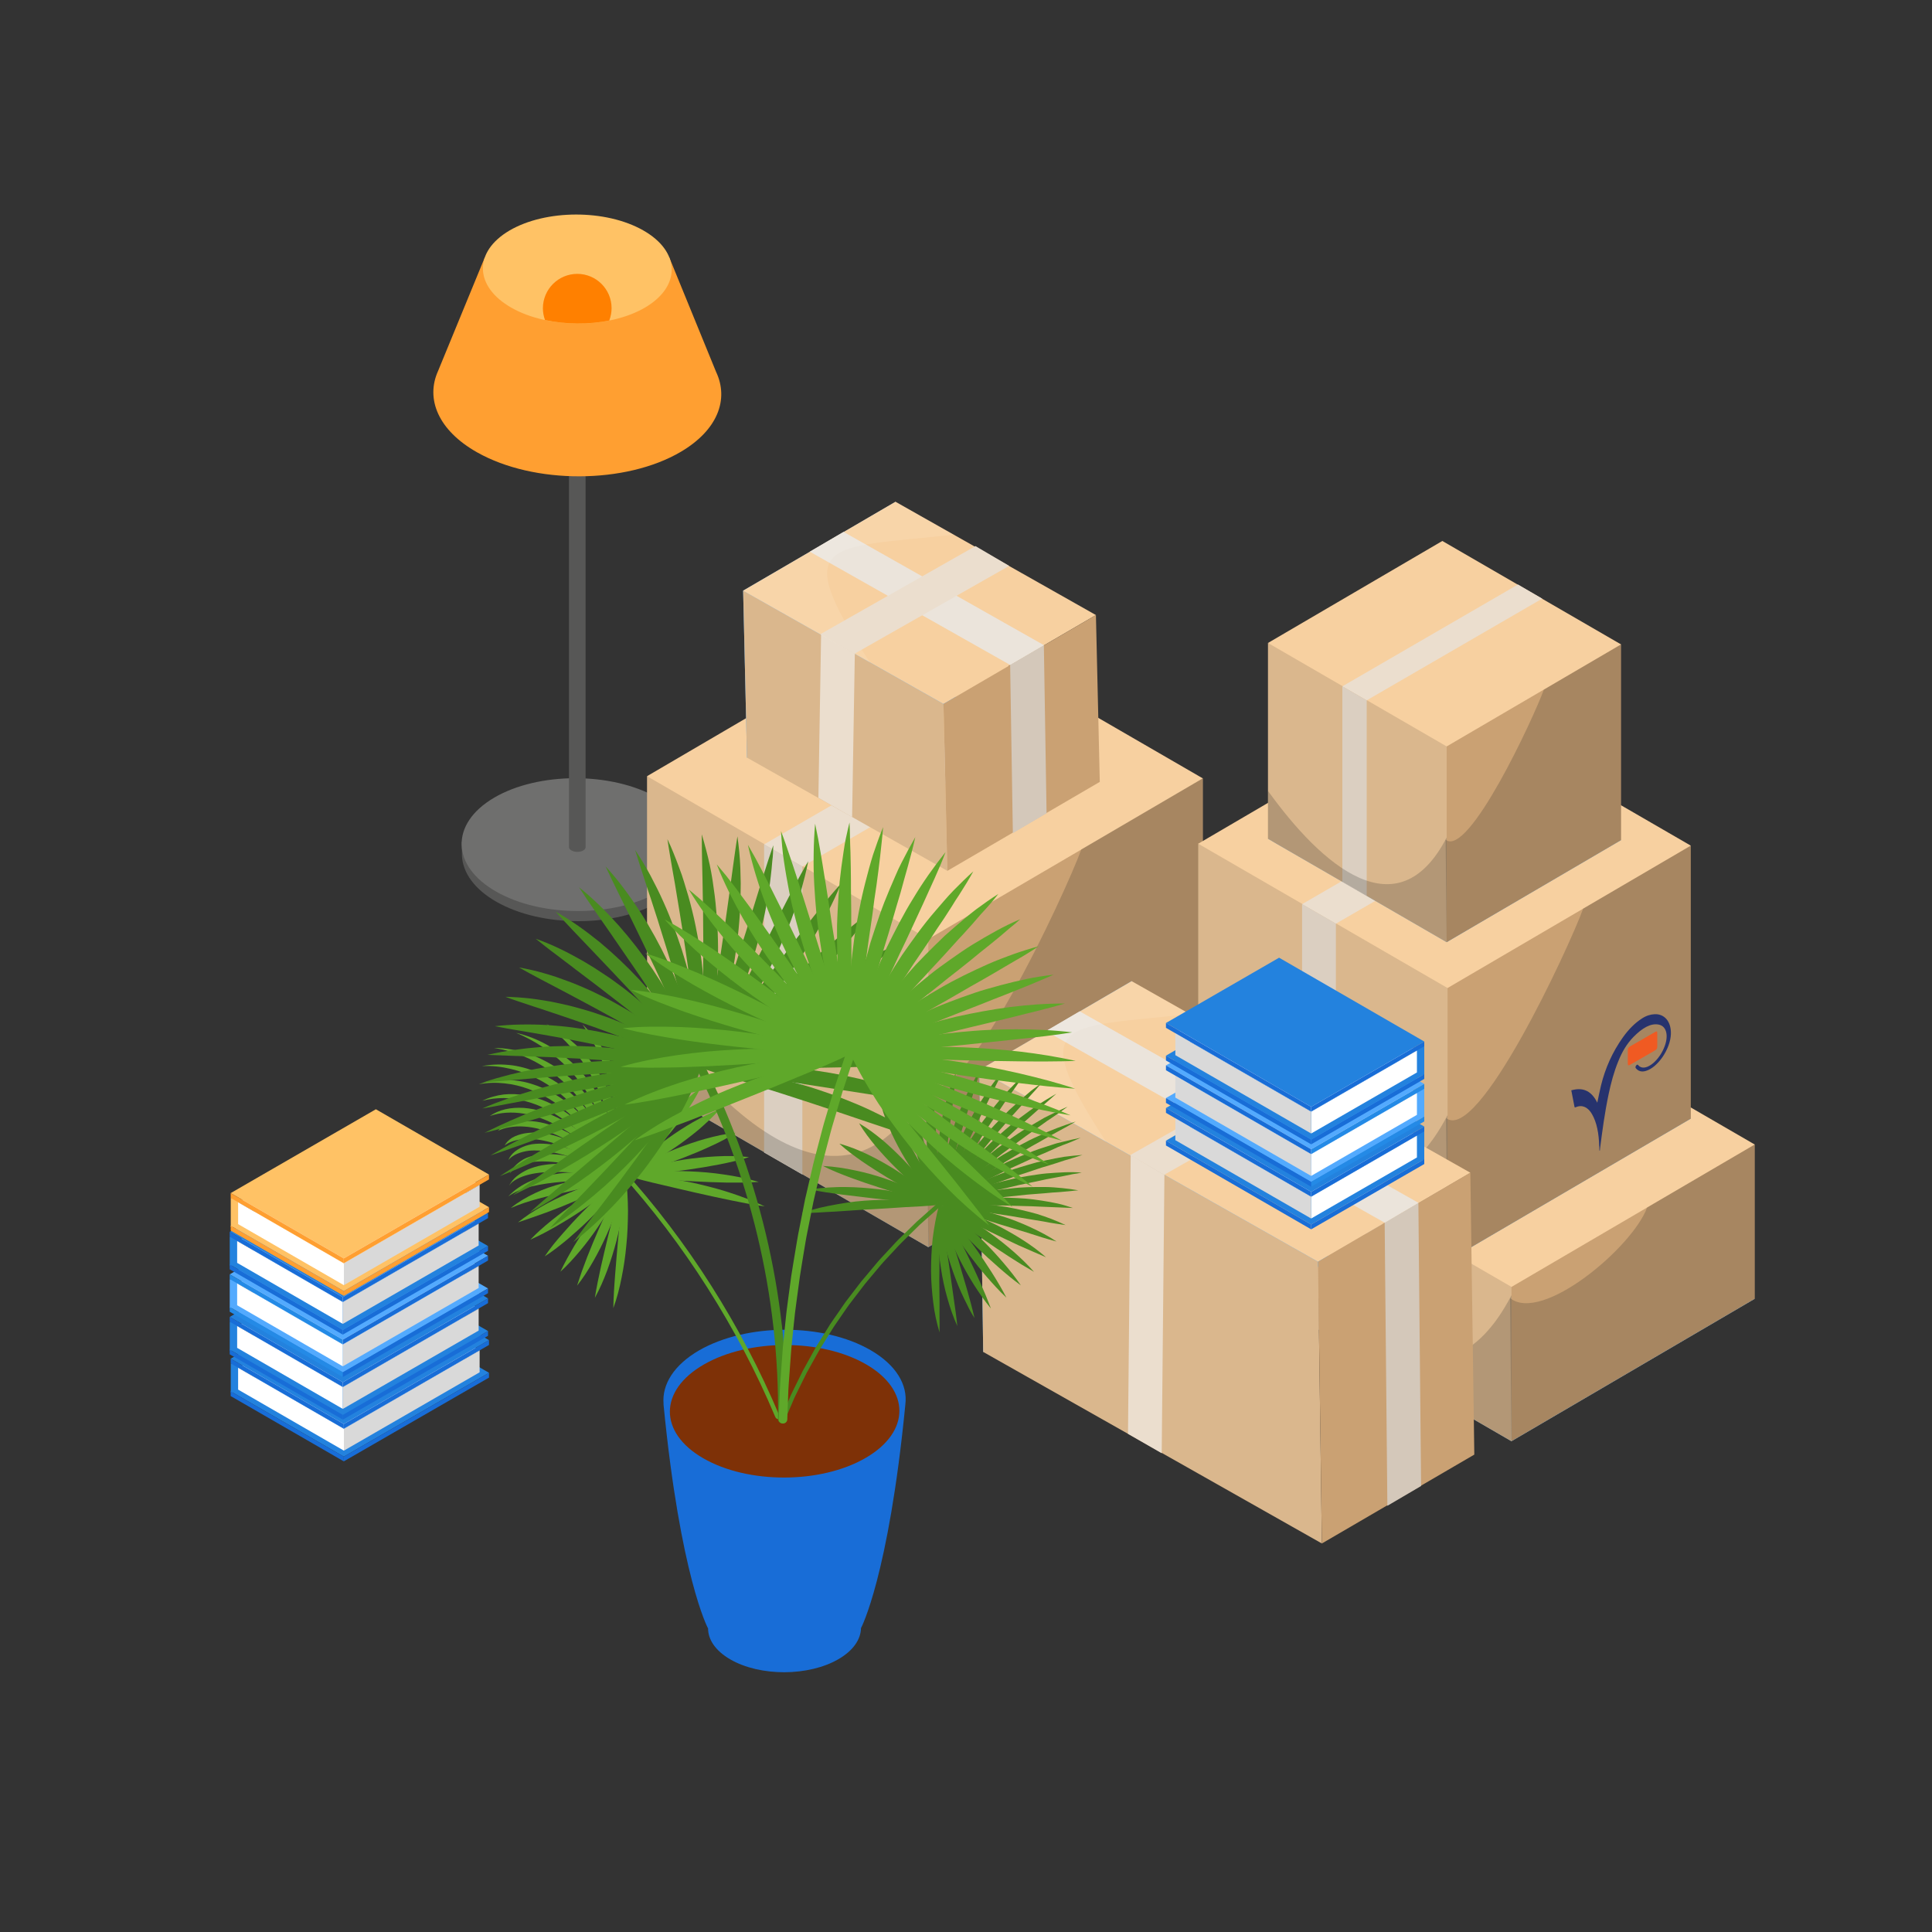 <?xml version="1.0" encoding="utf-8"?>
<!-- Generator: Adobe Illustrator 28.3.0, SVG Export Plug-In . SVG Version: 6.00 Build 0)  -->
<svg version="1.1" xmlns="http://www.w3.org/2000/svg" xmlns:xlink="http://www.w3.org/1999/xlink" x="0px" y="0px"
	 viewBox="0 0 2000 2000" style="enable-background:new 0 0 2000 2000;" xml:space="preserve">
<rect x="0" y="0" width="2000" height="2000" fill="#333333" stroke="none"/>
<style type="text/css">
	.st0{fill:#575756;}
	.st1{fill:#6F6F6E;}
	.st2{fill:#E00AC3;}
	.st3{fill:#FF9F31;}
	.st4{fill:#FFC265;}
	.st5{fill:#FF8000;}
	.st6{fill:#5CAFF6;}
	.st7{fill:#CAA173;}
	.st8{fill:#DAB78D;}
	.st9{fill:#F7D0A0;}
	.st10{fill:#EBDECE;}
	.st11{fill:#DBCFC1;}
	.st12{opacity:0.2;fill:#1D1D1B;}
	.st13{fill:#D4C8BA;}
	.st14{fill:#EBE4DB;}
	.st15{opacity:0.1;fill:#FFFFFF;}
	.st16{fill:#2382DE;}
	.st17{fill:#186DD7;}
	.st18{fill:#FFFFFF;}
	.st19{fill:#D9D9D9;}
	.st20{fill:#53AAFE;}
	.st21{fill:#248AE6;}
	.st22{fill:#7E3107;}
	.st23{fill:#5FA82A;}
	.st24{fill:#498B20;}
	.st25{fill:#27336E;}
	.st26{fill:#F05A22;}
</style>
<g id="_8__x28__x29_">
</g>
<g id="_13">
	<g>
		<g>
			<g>
				<path class="st0" d="M710.5,876.4l5.5,0.2l0.3,10.1c-0.6,17-11.6,33.7-33.5,46.6c-45.6,26.9-121.5,27.1-168.6,0.4
					c-23.1-13.1-35.1-30.3-36-47.7c-0.1,0,0-0.4,0-0.4c0-0.7,0-1.4,0-2.1l-0.3-11.9l6.9-0.5c5.5-8.7,14.2-16.9,26.1-24
					c45.6-26.9,121.5-27.1,168.6-0.4C694.6,855.3,704.9,865.5,710.5,876.4z"/>
				<g>
					<path class="st1" d="M514,923.2c47.1,26.7,123,26.5,168.6-0.4c45.6-26.9,44.4-70.7-2.7-97.3c-47.1-26.7-123-26.5-168.6,0.4
						C465.7,852.8,466.9,896.6,514,923.2z"/>
				</g>
			</g>
			<g>
				<path class="st0" d="M605.8,471l0.4,0l0,406c0,1.2-0.8,2.4-2.4,3.4c-3.3,1.9-8.8,2-12.2,0c-1.7-0.9-2.5-2.2-2.6-3.4
					c0-0.1,0-0.1,0-0.2l0-406.1l0.5,0c0.4-0.6,1-1.2,1.9-1.7c3.3-1.9,8.8-2,12.2,0C604.6,469.5,605.4,470.2,605.8,471z"/>
				<g>
					<path class="st2" d="M591.6,474.4c3.4,1.9,8.9,1.9,12.2,0c3.3-1.9,3.2-5.1-0.2-7c-3.4-1.9-8.9-1.9-12.2,0
						C588.1,469.3,588.2,472.4,591.6,474.4z"/>
				</g>
			</g>
			<path class="st3" d="M453.5,384l48.3-117.4h191.1L741.3,385c13.5,28.6,1.5,60.3-36.5,82.7c-57.1,33.6-152,33.9-211,0.5
				C453.8,445.6,440.3,413.1,453.5,384z"/>
			<g>
				<path class="st4" d="M529.5,318.6c38.6,21.9,100.9,21.7,138.4-0.3c37.4-22.1,36.5-58-2.2-79.9c-38.6-21.9-100.9-21.7-138.4,0.3
					C489.9,260.8,490.9,296.7,529.5,318.6z"/>
			</g>
			<path class="st5" d="M597.6,283.5c19.6,0,35.5,15.9,35.5,35.5c0,4.5-0.9,8.8-2.4,12.8c-21.4,4.3-45,4.1-66.5-0.5
				c-1.4-3.8-2.2-8-2.2-12.3C562.1,299.4,578,283.5,597.6,283.5z"/>
		</g>
		<g>
			<g>
				<g>
					<polygon class="st6" points="1564.7,1491.9 1816.5,1344.5 1558.4,1318 1306.6,1342.5 					"/>
					<polygon class="st7" points="1816.5,1344.5 1816.5,1184.8 1561.5,1189.9 1564.7,1491.9 					"/>
					<polygon class="st8" points="1306.6,1182.7 1306.6,1342.5 1564.7,1492 1564.7,1272.5 					"/>
					<polygon class="st9" points="1564.7,1332.2 1816.5,1184.8 1558.4,1035.3 1306.6,1182.7 					"/>
				</g>
				<polygon class="st10" points="1449.1,1265.6 1702.6,1118.6 1667.6,1098.4 1414,1245.4 				"/>
				<polygon class="st11" points="1414,1245.3 1449.1,1265.5 1449.1,1425.3 1414,1405.1 				"/>
				<path class="st12" d="M1564.7,1491.9l251.8-147.4v-159.7l-111.4,65.2c-15.1,41.2-108.8,120.2-141.9,93.8L1564.7,1491.9z"/>
				<path class="st12" d="M1564.7,1340.8c-70.9,136.6-180.4,40.4-258.1-67.4c0,30.7,0,51,0,69.1c12.6,7.7,39.2,22.8,83.8,48.6
					c58.1,33.6,116.2,67.3,174.3,100.9C1564.7,1420.8,1564.7,1412,1564.7,1340.8z"/>
			</g>
			<g>
				<g>
					<polygon class="st6" points="961,1291 1245.2,1124.7 953.9,956.1 669.8,1122.4 					"/>
					<polygon class="st7" points="1245.2,1124.7 1245.2,805.8 957.5,811.6 961,1291 					"/>
					<polygon class="st8" points="669.8,803.5 669.8,1122.5 961,1291.1 961,904.8 					"/>
					<polygon class="st9" points="961,972.1 1245.2,805.8 953.9,637.2 669.8,803.5 					"/>
				</g>
				<polygon class="st10" points="830.6,897 1116.7,731.1 1077.2,708.3 791,874.1 				"/>
				<polygon class="st11" points="791,874 830.6,896.9 830.6,1215.9 791,1193.1 				"/>
				<path class="st12" d="M961,1291l284.1-166.3v-319l-125.7,73.6c-17.1,46.5-122.7,274.4-160.2,244.6L961,1291z"/>
				<path class="st12" d="M961,1120.6c-80,154.2-203.5,45.6-291.3-76.1c0,34.6,0,57.5,0,78c14.3,8.7,44.2,25.7,94.6,54.9
					c65.6,37.9,131.1,75.9,196.7,113.8C961,1210.9,961,1200.9,961,1120.6z"/>
			</g>
			<g>
				<g>
					<polygon class="st6" points="1498.5,1305.4 1750.3,1158 1492.2,1008.6 1240.4,1156 					"/>
					<polygon class="st7" points="1750.3,1158 1750.3,875.4 1495.4,880.5 1498.5,1305.4 					"/>
					<polygon class="st8" points="1240.4,873.3 1240.4,1156.1 1498.5,1305.5 1498.5,963.2 					"/>
					<polygon class="st9" points="1498.5,1022.8 1750.3,875.4 1492.2,726 1240.4,873.4 					"/>
				</g>
				<polygon class="st10" points="1382.9,956.2 1636.5,809.2 1601.4,789 1347.9,936 				"/>
				<polygon class="st11" points="1347.9,935.9 1382.9,956.1 1382.9,1238.9 1347.9,1218.6 				"/>
				<path class="st12" d="M1498.5,1305.4l251.8-147.4V875.4l-111.4,65.2c-15.1,41.2-108.8,243.2-141.9,216.8L1498.5,1305.4z"/>
				<path class="st12" d="M1498.5,1154.4c-70.9,136.6-180.4,40.4-258.1-67.4c0,30.7,0,51,0,69.1c12.6,7.7,39.2,22.8,83.8,48.6
					c58.1,33.6,116.2,67.3,174.3,100.9C1498.5,1234.4,1498.5,1225.5,1498.5,1154.4z"/>
			</g>
			<g>
				<g>
					<polygon class="st6" points="1013.8,1107.8 1017.8,1399.5 1379.8,1307.6 1171.5,1015.7 					"/>
					<polygon class="st8" points="1017.8,1399.5 1368.4,1597.8 1364.4,1306.1 1013.8,1107.8 					"/>
					<polygon class="st9" points="1522.1,1214 1171.5,1015.7 1013.7,1107.7 1364.4,1306.1 					"/>
					<polygon class="st7" points="1364.4,1306.1 1368.4,1597.8 1526.2,1505.8 1522.1,1214 					"/>
				</g>
				<polygon class="st13" points="1433.4,1265.7 1436.2,1558.8 1471.1,1538.3 1468.3,1245.2 				"/>
				<polygon class="st10" points="1205.4,1216.3 1202.6,1504.4 1167.7,1484.3 1170.5,1195.8 				"/>
				<polygon class="st14" points="1468.4,1245.2 1433.5,1265.8 1082.8,1067.4 1117.7,1046.9 				"/>
				<path class="st15" d="M1145.2,1182.3c-83.9-129.1-45.7-118,86.4-132.5c-26.7-15.1-44.4-25.1-60.1-34.1
					c-12.9,7.2-39.1,22.9-83.6,49c-57.9,33.9-16.3,9.1-74.2,43C1075.6,1142.8,1083.3,1147.2,1145.2,1182.3z"/>
				<polygon class="st10" points="1170.1,1195.7 1205,1216.2 1365.3,1125.3 1330.4,1104.8 				"/>
			</g>
			<g>
				<g>
					<rect x="1465.7" y="1171.2" class="st16" width="8.7" height="29.9"/>
					<g>
						<polygon class="st16" points="1357.3,1267.6 1207,1180.8 1324.1,1113.2 1474.4,1200 						"/>
						<polygon class="st17" points="1474.4,1205 1357.3,1272.6 1357.3,1267.6 1474.4,1200 						"/>
						<polygon class="st17" points="1357.3,1272.6 1207,1185.8 1207,1180.8 1357.3,1267.6 						"/>
					</g>
					<g>
						<polygon class="st18" points="1357.3,1238.8 1216.7,1157.7 1326.2,1094.5 1466.8,1175.6 						"/>
						<polygon class="st18" points="1466.8,1198.2 1357.3,1261.4 1357.3,1238.8 1466.8,1175.6 						"/>
						<polygon class="st19" points="1357.3,1261.4 1216.7,1180.3 1216.7,1157.7 1357.3,1238.8 						"/>
					</g>
					<g>
						<polygon class="st16" points="1357.3,1233.8 1207,1147 1324.1,1079.4 1474.4,1166.2 						"/>
						<polygon class="st17" points="1474.4,1171.2 1357.3,1238.8 1357.3,1233.8 1474.4,1166.2 						"/>
						<polygon class="st17" points="1357.3,1238.8 1207,1152 1207,1147 1357.3,1233.8 						"/>
					</g>
				</g>
				<g>
					<rect x="1465.7" y="1127.1" class="st20" width="8.7" height="29.9"/>
					<g>
						<polygon class="st20" points="1357.3,1223.5 1207,1136.7 1324.1,1069.1 1474.4,1155.9 						"/>
						<polygon class="st21" points="1474.4,1160.9 1357.3,1228.5 1357.3,1223.5 1474.4,1155.9 						"/>
						<polygon class="st17" points="1357.3,1228.5 1207,1141.7 1207,1136.7 1357.3,1223.5 						"/>
					</g>
					<g>
						<polygon class="st18" points="1357.3,1194.7 1216.7,1113.6 1326.2,1050.4 1466.8,1131.5 						"/>
						<polygon class="st18" points="1466.8,1154.1 1357.3,1217.3 1357.3,1194.7 1466.8,1131.5 						"/>
						<polygon class="st19" points="1357.3,1217.3 1216.7,1136.2 1216.7,1113.6 1357.3,1194.7 						"/>
					</g>
					<g>
						<polygon class="st20" points="1357.3,1189.7 1207,1102.9 1324.1,1035.3 1474.4,1122.1 						"/>
						<polygon class="st21" points="1474.4,1127.1 1357.3,1194.7 1357.3,1189.7 1474.4,1122.1 						"/>
						<polygon class="st17" points="1357.3,1194.7 1207,1107.9 1207,1102.9 1357.3,1189.7 						"/>
					</g>
				</g>
				<g>
					<rect x="1465.7" y="1083.1" class="st16" width="8.7" height="29.9"/>
					<g>
						<polygon class="st16" points="1357.3,1179.6 1207,1092.8 1324.1,1025.2 1474.4,1112 						"/>
						<polygon class="st17" points="1474.4,1116.9 1357.3,1184.6 1357.3,1179.6 1474.4,1112 						"/>
						<polygon class="st17" points="1357.3,1184.6 1207,1097.8 1207,1092.8 1357.3,1179.6 						"/>
					</g>
					<g>
						<polygon class="st18" points="1357.3,1150.8 1216.7,1069.7 1326.2,1006.4 1466.8,1087.6 						"/>
						<polygon class="st18" points="1466.8,1110.2 1357.3,1173.4 1357.3,1150.8 1466.8,1087.6 						"/>
						<polygon class="st19" points="1357.3,1173.4 1216.7,1092.3 1216.7,1069.7 1357.3,1150.8 						"/>
					</g>
					<g>
						<polygon class="st16" points="1357.3,1145.8 1207,1059 1324.1,991.4 1474.4,1078.2 						"/>
						<polygon class="st17" points="1474.4,1083.1 1357.3,1150.7 1357.3,1145.8 1474.4,1078.2 						"/>
						<polygon class="st17" points="1357.3,1150.7 1207,1064 1207,1059 1357.3,1145.8 						"/>
					</g>
				</g>
			</g>
			<g>
				<g>
					<polygon class="st6" points="769.3,611.5 773.3,784.3 992.1,730.2 927.1,519.5 					"/>
					<polygon class="st8" points="773.3,784.3 980.7,901.5 976.7,728.7 769.3,611.5 					"/>
					<polygon class="st9" points="1134.5,636.7 927,519.4 769.2,611.5 976.7,728.7 					"/>
					<polygon class="st7" points="976.7,728.7 980.7,901.5 1138.5,809.4 1134.5,636.7 					"/>
				</g>
				<polygon class="st13" points="1045.7,688.4 1048.5,862.5 1083.4,841.9 1080.6,667.8 				"/>
				<polygon class="st10" points="884.9,676.8 882.1,845.9 847.2,825.9 850,656.3 				"/>
				<polygon class="st14" points="1080.7,667.9 1045.8,688.4 838.3,571.1 873.2,550.6 				"/>
				<path class="st15" d="M900.7,686C816.8,557,855,568,987.2,553.5c-26.7-15.1-44.4-25.1-60.1-34.1c-12.9,7.2-39.1,22.9-83.6,49
					c-57.9,33.9-16.3,9.1-74.2,43C831.1,646.6,838.8,650.9,900.7,686z"/>
				<polygon class="st10" points="849.6,656.3 884.5,676.8 1044.7,585.8 1009.8,565.3 				"/>
			</g>
			<g>
				<g>
					<polygon class="st6" points="1497.6,975.3 1678.1,869.7 1493.1,762.6 1312.6,868.2 					"/>
					<polygon class="st7" points="1678.1,869.7 1678.1,667.1 1495.4,670.8 1497.6,975.3 					"/>
					<polygon class="st8" points="1312.6,665.6 1312.6,868.3 1497.6,975.4 1497.6,730 					"/>
					<polygon class="st9" points="1497.6,772.7 1678.1,667.1 1493.1,560 1312.6,665.6 					"/>
				</g>
				<polygon class="st10" points="1414.8,725 1596.5,619.7 1571.4,605.1 1389.6,710.5 				"/>
				<polygon class="st11" points="1389.6,710.5 1414.8,725 1414.8,927.6 1389.6,913.1 				"/>
				<path class="st12" d="M1497.6,975.3l180.5-105.7V667.1l-79.9,46.8c-10.8,29.6-78,174.3-101.7,155.4L1497.6,975.3z"/>
				<path class="st12" d="M1497.6,867c-50.8,97.9-129.3,29-185-48.3c0,22,0,36.5,0,49.5c9.1,5.5,28.1,16.3,60.1,34.8
					c41.6,24.1,83.3,48.2,124.9,72.3C1497.6,924.4,1497.6,918,1497.6,867z"/>
			</g>
		</g>
		<g>
			<g>
				<g>
					
						<rect x="238.8" y="1411.4" transform="matrix(-1 -1.224647e-16 1.224647e-16 -1 486.373 2852.825)" class="st16" width="8.7" height="29.9"/>
					<g>
						<polygon class="st16" points="355.9,1507.9 506.2,1421.1 389.1,1353.5 238.8,1440.3 						"/>
						<polygon class="st17" points="238.8,1445.2 355.9,1512.8 355.9,1507.9 238.8,1440.3 						"/>
						<polygon class="st17" points="355.9,1512.8 506.2,1426.1 506.2,1421.1 355.9,1507.9 						"/>
					</g>
					<g>
						<polygon class="st18" points="356,1479.1 496.5,1398 387,1334.7 246.5,1415.9 						"/>
						<polygon class="st18" points="246.5,1438.5 356,1501.7 356,1479.1 246.5,1415.9 						"/>
						<polygon class="st19" points="356,1501.7 496.5,1420.6 496.5,1397.9 356,1479.1 						"/>
					</g>
					<g>
						<polygon class="st16" points="355.9,1474.1 506.2,1387.3 389.1,1319.7 238.8,1406.5 						"/>
						<polygon class="st17" points="238.8,1411.4 355.9,1479 355.9,1474.1 238.8,1406.5 						"/>
						<polygon class="st17" points="355.9,1479 506.2,1392.3 506.2,1387.3 355.9,1474.1 						"/>
					</g>
				</g>
			</g>
			<g>
				<g>
					
						<rect x="237.8" y="1368.2" transform="matrix(-1 -1.224647e-16 1.224647e-16 -1 484.319 2766.411)" class="st16" width="8.7" height="29.9"/>
					<g>
						<polygon class="st16" points="354.9,1464.7 505.2,1377.9 388.1,1310.3 237.8,1397.1 						"/>
						<polygon class="st17" points="237.8,1402 354.9,1469.6 354.9,1464.7 237.8,1397.1 						"/>
						<polygon class="st17" points="354.9,1469.6 505.2,1382.8 505.2,1377.9 354.9,1464.7 						"/>
					</g>
					<g>
						<polygon class="st18" points="354.9,1435.9 495.5,1354.7 386,1291.5 245.5,1372.7 						"/>
						<polygon class="st18" points="245.5,1395.3 354.9,1458.5 354.9,1435.9 245.5,1372.7 						"/>
						<polygon class="st19" points="354.9,1458.5 495.5,1377.4 495.5,1354.7 354.9,1435.9 						"/>
					</g>
					<g>
						<polygon class="st16" points="354.9,1430.9 505.2,1344.1 388.1,1276.5 237.8,1363.3 						"/>
						<polygon class="st17" points="237.8,1368.2 354.9,1435.8 354.9,1430.9 237.8,1363.3 						"/>
						<polygon class="st17" points="354.9,1435.8 505.2,1349 505.2,1344.1 354.9,1430.9 						"/>
					</g>
				</g>
				<g>
					
						<rect x="237.8" y="1324.1" transform="matrix(-1 -1.224647e-16 1.224647e-16 -1 484.319 2678.199)" class="st20" width="8.7" height="29.9"/>
					<g>
						<polygon class="st20" points="354.9,1420.6 505.2,1333.8 388.1,1266.2 237.8,1353 						"/>
						<polygon class="st21" points="237.8,1357.9 354.9,1425.5 354.9,1420.6 237.8,1353 						"/>
						<polygon class="st17" points="354.9,1425.5 505.2,1338.7 505.2,1333.8 354.9,1420.6 						"/>
					</g>
					<g>
						<polygon class="st18" points="354.9,1391.8 495.5,1310.6 386,1247.4 245.5,1328.6 						"/>
						<polygon class="st18" points="245.5,1351.2 354.9,1414.4 354.9,1391.8 245.5,1328.6 						"/>
						<polygon class="st19" points="354.9,1414.4 495.5,1333.3 495.5,1310.6 354.9,1391.8 						"/>
					</g>
					<g>
						<polygon class="st20" points="354.9,1386.8 505.2,1300 388.1,1232.4 237.8,1319.2 						"/>
						<polygon class="st21" points="237.8,1324.1 354.9,1391.7 354.9,1386.8 237.8,1319.2 						"/>
						<polygon class="st17" points="354.9,1391.7 505.2,1304.9 505.2,1300 354.9,1386.8 						"/>
					</g>
				</g>
				<g>
					
						<rect x="237.8" y="1280.2" transform="matrix(-1 -1.224647e-16 1.224647e-16 -1 484.319 2590.371)" class="st16" width="8.7" height="29.9"/>
					<g>
						<polygon class="st16" points="354.9,1376.7 505.2,1289.9 388.1,1222.2 237.8,1309 						"/>
						<polygon class="st17" points="237.8,1314 354.9,1381.6 354.9,1376.7 237.8,1309 						"/>
						<polygon class="st17" points="354.9,1381.6 505.2,1294.8 505.2,1289.9 354.9,1376.7 						"/>
					</g>
					<g>
						<polygon class="st18" points="354.9,1347.9 495.5,1266.7 386,1203.5 245.5,1284.7 						"/>
						<polygon class="st18" points="245.5,1307.3 354.9,1370.5 354.9,1347.9 245.5,1284.7 						"/>
						<polygon class="st19" points="354.9,1370.5 495.5,1289.3 495.5,1266.7 354.9,1347.9 						"/>
					</g>
					<g>
						<polygon class="st16" points="354.9,1342.8 505.2,1256.1 388.1,1188.4 237.8,1275.2 						"/>
						<polygon class="st17" points="237.8,1280.2 354.9,1347.8 354.9,1342.8 237.8,1275.2 						"/>
						<polygon class="st17" points="354.9,1347.8 505.2,1261 505.2,1256.1 354.9,1342.8 						"/>
					</g>
				</g>
			</g>
			<g>
				
					<rect x="238.8" y="1240.1" transform="matrix(-1 -1.224647e-16 1.224647e-16 -1 486.373 2510.142)" class="st4" width="8.7" height="29.9"/>
				<g>
					<polygon class="st4" points="355.9,1336.5 506.2,1249.7 389.1,1182.1 238.8,1268.9 					"/>
					<polygon class="st3" points="238.8,1273.9 355.9,1341.5 355.9,1336.5 238.8,1268.9 					"/>
					<polygon class="st3" points="355.9,1341.5 506.2,1254.7 506.2,1249.7 355.9,1336.5 					"/>
				</g>
				<g>
					<polygon class="st18" points="356,1307.8 496.5,1226.6 387,1163.4 246.5,1244.5 					"/>
					<polygon class="st18" points="246.5,1267.2 356,1330.4 356,1307.8 246.5,1244.5 					"/>
					<polygon class="st19" points="356,1330.4 496.5,1249.2 496.5,1226.6 356,1307.8 					"/>
				</g>
				<g>
					<polygon class="st4" points="355.9,1302.7 506.2,1215.9 389.1,1148.3 238.8,1235.1 					"/>
					<polygon class="st3" points="238.8,1240.1 355.9,1307.7 355.9,1302.7 238.8,1235.1 					"/>
					<polygon class="st3" points="355.9,1307.7 506.2,1220.9 506.2,1215.9 355.9,1302.7 					"/>
				</g>
			</g>
		</g>
		<g>
			<path class="st17" d="M686.9,1452.9c0,0.4,0,0.8,0,1.2c17.4,178,45.9,231.3,45.9,231.3l0.2,0.1c-0.1,11.7,7.6,23.4,23,32.3
				c15.4,8.9,35.6,13.3,55.9,13.3c0.1,0,0.2,0,0.2,0c20.2-0.1,40.4-4.6,55.8-13.5c15.4-8.9,23.2-20.6,23.4-32.2
				c0,0,28.5-53.3,45.9-231.3c0-0.1,0-0.1,0-0.2c2.6-20.2-9.4-40.9-36.1-56.3c-48.8-28.2-128.2-28-177.4,0.3
				C697.5,1413.1,685.3,1433.2,686.9,1452.9z"/>
			<path class="st22" d="M728,1509.6c46.3,26.7,121.5,26.6,168-0.3c46.5-26.9,46.8-70.3,0.5-97c-46.3-26.7-121.5-26.6-168,0.3
				C682,1439.4,681.7,1482.9,728,1509.6z"/>
			<g>
				<g>
					<g>
						<path class="st23" d="M641.1,1213.1c33.8,37.3,64.3,77.6,91.3,120.1c27,42.5,50.6,87.1,70.1,133.5c0.7,1.7,2.2,2.7,3.4,2.2
							c1.1-0.5,1.5-2.2,0.7-3.9c-19.6-46.6-43.3-91.5-70.4-134.2c-27.1-42.7-57.8-83.1-91.7-120.6c-1.2-1.4-3-1.8-3.9-1
							C639.7,1209.9,639.9,1211.7,641.1,1213.1z"/>
					</g>
					<path class="st23" d="M634.9,1354.2c3.7-10.1,6.5-20.9,8.6-31.7c1.1-5.5,2.1-11,2.9-16.6c0.8-5.6,1.5-11.2,2-17
						c1.2-11.5,1.6-23.1,1.7-35.1c0-6-0.3-12-0.6-18.1c-0.2-3.1-0.4-6.2-0.7-9.3c-0.3-3.1-0.7-6.2-1.2-9.4c-2,11-3.3,22.4-4.6,33.7
						c-0.6,5.7-1.2,11.4-1.7,17.1c-0.6,5.7-1.1,11.4-1.6,17.1c-0.5,5.7-1,11.4-1.5,17.2c-0.5,5.7-0.9,11.4-1.4,17.2
						c-0.4,5.8-0.9,11.5-1.2,17.3C635.3,1342.4,635,1348.3,634.9,1354.2z"/>
					<path class="st23" d="M615.8,1343.5c5-9,9.2-18.8,12.9-28.7c3.6-9.9,6.9-20.3,9.6-30.8c2.6-10.5,5-21.4,6.6-32.5
						c1.5-11.1,2.9-22.6,2.8-34.6c-1.9,5-3.6,10-5.2,15.1c-1.6,5.1-3.1,10.3-4.6,15.5c-1.5,5.2-2.8,10.4-4.2,15.6
						c-1.3,5.2-2.7,10.5-4,15.8c-1.3,5.3-2.6,10.6-3.8,15.9c-1.2,5.3-2.5,10.6-3.7,16c-1.2,5.4-2.3,10.7-3.4,16.1
						C617.7,1332.5,616.6,1338,615.8,1343.5z"/>
					<path class="st23" d="M597.4,1330.9c6.3-7.9,11.7-16.5,16.8-25.4c5-8.8,9.7-18,13.9-27.5c2.1-4.7,4.2-9.6,6.1-14.5
						c1.9-4.9,3.7-9.8,5.3-14.9c3.3-10.2,6.3-20.6,8.1-31.7c-5.5,8.6-10.1,17.6-14.7,26.9c-4.5,9.3-8.8,18.7-12.9,28.2
						c-4.1,9.5-8.2,19.2-12,28.9c-1.9,4.9-3.7,9.8-5.5,14.7C600.7,1320.7,599,1325.8,597.4,1330.9z"/>
					<path class="st23" d="M580.1,1316.5c7.4-6.7,14-14.1,20.5-21.8c6.4-7.7,12.3-15.6,18-23.9c5.7-8.3,11-16.8,16-25.8
						c2.5-4.5,4.9-9.1,7.1-13.7c2.2-4.7,4.2-9.5,6-14.5c-7.1,7-13.3,14.8-19.4,22.7c-6,7.9-11.8,16.1-17.4,24.4
						c-5.6,8.4-11,16.9-16.2,25.5C589.5,1298.3,584.5,1307.1,580.1,1316.5z"/>
					<path class="st23" d="M563.9,1300.6c8.4-5.4,16.2-11.6,23.8-17.9c7.5-6.4,14.8-13,21.9-19.9c7-6.9,13.8-14.2,20.3-21.7
						c6.4-7.6,12.6-15.4,17.9-24.1c-8.5,5.3-16.2,11.6-23.7,18c-7.5,6.5-14.6,13.2-21.6,20.3c-6.9,7-13.6,14.3-20.1,21.8
						C575.8,1284.5,569.5,1292.2,563.9,1300.6z"/>
					<path class="st23" d="M549,1283.3c4.7-2.1,9.2-4.3,13.7-6.6c4.4-2.3,8.8-4.8,13.1-7.2c8.6-5,17.1-10.2,25.3-15.7
						c8.3-5.5,16.3-11.2,24.2-17.2c7.8-6.1,15.4-12.4,22.4-19.6c-9.8,3.5-18.8,8.1-27.5,12.9c-8.7,4.9-17.1,10.1-25.3,15.7
						c-8.2,5.6-16.1,11.5-23.8,17.7C563.3,1269.6,555.9,1276.1,549,1283.3z"/>
					<path class="st23" d="M536.2,1265.4c9.7-3.3,19.4-6.6,29-10.1c9.6-3.5,19.1-7.3,28.4-11.3c9.4-4,18.6-8.1,27.6-12.5
						c9-4.5,18-9.1,26.3-14.6c-10.8,1.7-20.8,4.4-30.8,7.6c-9.9,3.2-19.5,6.9-28.7,10.9c-9.3,4.1-18.3,8.4-27,13.4
						c-4.4,2.5-8.6,5.1-12.8,7.8C544.2,1259.4,540.1,1262.3,536.2,1265.4z"/>
					<path class="st23" d="M528.7,1250.6c8.6-3.8,18.1-6.9,28-9.6c9.9-2.7,20.3-4.9,30.6-7.2c10.3-2.3,20.5-4.8,30.7-7.6
						c10.1-2.7,20.1-5.6,29.7-9.3c-5.8-0.1-11.4,0-17,0.4c-5.5,0.3-11,1-16.4,1.7c-10.8,1.5-21.3,3.3-31.5,5.9
						c-10.1,2.6-19.9,5.9-28.9,10.2C544.8,1239.4,536.3,1244.4,528.7,1250.6z"/>
					<path class="st23" d="M526.1,1238.6c3.3-2.4,7.1-4.5,11.3-6.2c4.2-1.8,8.8-3.2,13.6-4.4c9.7-2.3,20.2-3.7,31.1-4.6
						c5.4-0.5,11-0.8,16.5-1.2c5.5-0.4,11-0.8,16.5-1.3c11-1.1,21.9-2,32.6-3.9c-6.1-1.1-12-1.9-17.9-2.4c-5.9-0.5-11.7-0.8-17.5-1
						c-11.5-0.4-22.8-0.2-33.4,1.2c-10.6,1.4-20.6,3.9-29.6,7.8C540.3,1226.5,532.5,1231.7,526.1,1238.6z"/>
					<path class="st23" d="M526.9,1227.5c1-1.4,2.1-2.7,3.5-3.9c0.8-0.5,1.5-1.1,2.4-1.7c0.9-0.5,1.7-1,2.6-1.5
						c3.6-1.9,7.7-3.4,12.3-4.5c9.1-2.3,19.7-2.8,30.8-2.7c5.6,0.1,11.3,0.4,17,0.8c5.8,0.4,11.6,0.9,17.4,1.3
						c5.8,0.4,11.7,0.8,17.5,1.1c5.8,0.3,11.6,0.6,17.3,0.6c-6.2-2-12.3-3.8-18.4-5.2c-6.1-1.4-12.2-2.7-18.2-3.8
						c-12-2.2-23.8-3.5-34.7-3.2c-5.5,0.1-10.8,0.7-15.8,1.6c-5,0.9-9.7,2.4-14,4.2c-4.3,1.9-8.2,4.3-11.6,7
						C531.5,1220.3,529.1,1223.7,526.9,1227.5z"/>
					<path class="st23" d="M527.6,1215c1.6-2.4,4.1-4.7,7.1-6.6c1.5-1,3.1-1.9,4.9-2.7c1-0.3,1.9-0.7,2.9-1c1-0.3,2.1-0.6,3.1-0.8
						c8.6-2,19.2-2,30.4-0.7c11.2,1.3,23.2,3.8,35.3,6.5c6,1.3,12.1,2.6,18.2,3.8c6,1.2,12,2.4,18.1,3.4
						c-12.3-5.9-24.8-10.3-37-14.3c-12.3-3.9-24.3-6.7-35.5-7.6c-11.2-0.9-21.6,0.2-30,3.6c-1,0.5-2.1,0.9-3,1.4
						c-0.9,0.5-1.8,1.1-2.7,1.7c-1.7,1.2-3.3,2.4-4.8,3.8C531.6,1208.2,529.2,1211.4,527.6,1215z"/>
					<path class="st23" d="M526.3,1200.9c1.5-2,4-4,7.1-5.6c3.2-1.6,7-2.8,11.1-3.6c1-0.2,2.1-0.4,3.2-0.5c1.1-0.1,2.3-0.2,3.5-0.2
						c1.2-0.1,2.4-0.1,3.7,0c1.2,0,2.5,0.1,3.8,0.1c5.1,0.3,10.6,1.1,16.3,2.4c11.4,2.4,23.4,6.5,35.7,10.8
						c6.1,2.2,12.2,4.4,18.4,6.5c6.2,2.1,12.3,4.2,18.5,6.1c-6.1-3.7-12.1-7.2-18.3-10.4c-6.2-3.2-12.2-6.2-18.4-9
						c-12.3-5.5-24.5-9.9-36-12.1c-5.8-1.1-11.3-1.6-16.6-1.5c-2.6,0-5.1,0.3-7.6,0.6c-2.4,0.4-4.5,1-6.7,1.7
						C535.7,1189.1,528.8,1194.2,526.3,1200.9z"/>
					<path class="st23" d="M522.4,1185.8c4-3.4,11.9-6.2,21.2-6.7c9-0.6,20,1.2,31.5,4.9c11.5,3.7,23.5,9.2,35.7,15.1
						c12.2,6,24.5,12.1,36.9,17.7c-5.8-4.5-11.6-8.7-17.6-12.6c-6-4-11.9-7.8-18-11.4c-12-7.1-24.3-13-36.2-16.7
						c-5.9-1.8-11.8-3-17.4-3.5c-1.4-0.1-2.8-0.2-4.1-0.2l-2,0l-2,0.1c-2.6,0.1-5.1,0.4-7.5,0.8c-4.8,0.9-9.2,2.4-12.8,4.5
						C526.6,1180.1,523.9,1182.8,522.4,1185.8z"/>
					<path class="st23" d="M515.5,1170.6c3.4-1.6,7.4-2.9,12-3.7c2.3-0.4,4.7-0.6,7.2-0.8c2.5-0.1,5.1-0.1,7.8,0.1
						c5.3,0.3,10.8,1.2,16.4,2.7c5.7,1.5,11.5,3.6,17.3,6.1c11.7,5.1,23.6,12.1,35.5,19.5c6,3.7,11.9,7.6,17.9,11.4
						c6.1,3.7,12,7.5,18.1,11.2c-2.7-2.6-5.4-5.1-8.2-7.5c-2.7-2.5-5.6-4.8-8.4-7.1c-5.7-4.7-11.3-9.2-17.2-13.5
						c-11.6-8.5-23.6-16.1-35.9-21.3c-6.1-2.6-12.3-4.6-18.3-5.8c-6-1.2-11.9-1.7-17.6-1.4c-5.6,0.3-11,1.3-15.5,3.1
						C522,1165,518.2,1167.6,515.5,1170.6z"/>
					<path class="st23" d="M507,1155.3c5.3-1.8,10.9-3,16.8-3.4c5.9-0.4,12-0.1,18.2,0.9c6.2,1,12.4,2.6,18.4,4.9
						c6,2.3,12.1,5.1,18.1,8.4c11.9,6.6,23.4,15,34.8,23.9c5.7,4.4,11.4,9,17.1,13.5c5.8,4.4,11.5,9,17.3,13.4
						c-2.5-2.8-4.9-5.6-7.5-8.4c-2.5-2.8-5.1-5.4-7.7-8c-2.6-2.6-5.3-5.2-7.9-7.8c-2.7-2.6-5.4-5.1-8.1-7.6
						c-10.9-9.9-22.5-19-35.1-25.9c-6.3-3.4-12.7-6.3-19.3-8.4c-6.6-2.1-13.3-3.4-19.9-3.9c-6.6-0.4-13.1,0-19.1,1.4
						C517,1149.7,511.6,1152.2,507,1155.3z"/>
					<path class="st23" d="M499.4,1139.5c7.3-2,14.7-2.8,22.1-2.8c7.3,0.1,14.6,1.2,21.6,3c7,1.8,13.8,4.3,20.3,7.4
						c6.5,3.1,12.7,6.9,18.7,11c11.9,8.2,22.8,18,33.5,28.2c5.4,5,10.6,10.2,15.9,15.4l8.1,7.6c2.7,2.6,5.4,5.1,8.1,7.6
						c-2.1-3-4.3-6-6.6-9c-2.2-3-4.6-5.8-6.9-8.7c-4.7-5.8-9.4-11.5-14.4-17c-10-11-20.9-21.5-33.4-30.2c-6.3-4.3-12.9-8.2-20-11.3
						c-7.1-3.1-14.4-5.4-22-6.8c-7.6-1.3-15.4-1.7-23-0.9C513.7,1134,506.2,1136.1,499.4,1139.5z"/>
					<path class="st23" d="M495.6,1122.4c9.2-1.7,18.2-1.9,26.8-0.9c8.6,0.9,16.8,2.9,24.4,5.7c7.7,2.8,14.9,6.3,21.6,10.3
						c6.8,4.1,12.9,8.7,18.8,13.6c11.6,9.9,21.7,20.9,31.4,32.1l7.2,8.4c2.4,2.8,4.8,5.7,7.2,8.5c2.4,2.8,4.9,5.6,7.3,8.4
						c2.4,2.8,4.9,5.7,7.3,8.4c-3.6-6.3-7.3-12.6-11.4-18.7c-4-6.1-8.1-12.2-12.6-18.2c-8.8-11.9-18.7-23.6-30.8-34
						c-6-5.2-12.6-9.9-19.9-14.1c-7.3-4.2-15.1-7.6-23.4-10.1c-4.1-1.3-8.5-2.2-12.8-2.9c-4.4-0.6-8.9-1.1-13.5-1.1
						c-4.6-0.1-9.2,0.3-13.9,1C504.8,1119.7,500.2,1120.7,495.6,1122.4z"/>
					<path class="st23" d="M498.8,1103.6c10.5-0.5,20.5,0.7,29.8,2.9c9.3,2.2,17.9,5.3,25.7,9.2c7.9,3.9,15.1,8.4,21.8,13.5
						c6.6,5,12.5,10.5,17.9,16.1c10.9,11.3,19.8,23.3,28.2,35.4c4.3,6,8.3,12.1,12.5,18.1c2.1,3,4.3,6,6.4,9c2.1,3,4.2,6.1,6.4,9.1
						c-2.8-6.5-5.8-13-9.1-19.3c-3.3-6.3-6.7-12.7-10.4-19c-7.4-12.5-15.9-25.1-26.9-37c-5.5-5.9-11.7-11.6-18.7-16.8
						c-7.1-5.3-15-10-23.5-13.7c-8.6-3.7-17.9-6.7-28-8.2C520.9,1101.6,510,1101.5,498.8,1103.6z"/>
					<path class="st23" d="M511.4,1084.8c21.6,3.4,39.7,11.5,54.7,21.6c1.9,1.2,3.7,2.6,5.5,3.9c1.8,1.3,3.5,2.7,5.3,4.1
						c3.4,2.8,6.7,5.7,9.7,8.6c6,5.9,11.3,12,16,18.3c9.5,12.5,17,25.2,24,37.8c3.5,6.3,6.9,12.6,10.4,18.9
						c3.5,6.2,7,12.6,10.7,18.9c-3.8-13-8.9-25.8-14.5-38.7c-5.8-12.8-12.6-25.9-22-38.9c-9.4-12.9-21.5-25.7-38.3-36.1
						c-8.3-5.1-17.4-9.6-27.6-12.9C535.1,1087.1,523.8,1084.9,511.4,1084.8z"/>
					<path class="st23" d="M534.3,1069.2c19.2,8,35.2,18.9,48.2,31.2c6.7,6.2,12.2,12.6,17.2,19.1c5,6.5,9.2,13.1,13,19.7
						c7.6,13.2,13.3,26.3,18.7,39.1c5.3,12.9,10.5,25.7,16.2,38.7c-1.1-6.3-2.3-12.8-3.9-19.1c-1.6-6.4-3.4-12.8-5.3-19.2
						c-4-12.8-8.8-26-16.1-39.5c-7.3-13.4-17-27.3-31.2-40.1c-7.4-6.5-15.6-12.4-24.9-17.5C556.9,1076.4,546.3,1072,534.3,1069.2z"
						/>
					<path class="st23" d="M565.7,1060.2c7.3,5.8,14.1,12,20.3,18.4c6.2,6.5,12,13.3,16.6,20c9.5,13.5,16.3,27.3,21.5,40.6
						c5.2,13.3,9,26.3,12.5,39.1c3.5,12.9,7,25.5,11,38.6c-0.1-6-0.5-12.2-1.2-18.4c-0.7-6.2-1.6-12.4-2.6-18.7
						c-2-12.5-4.8-25.3-9.5-38.8c-4.8-13.4-11.5-27.5-22.2-41.7c-5.4-7.1-11.5-14-19.5-20.8C585,1071.8,576.1,1065.6,565.7,1060.2z"
						/>
					<path class="st23" d="M603,1060.5c1.1,1.7,2.2,3.4,3.3,5.1c1.1,1.7,2.3,3.5,3.2,5.2c2,3.4,3.9,6.8,5.7,10.3
						c3.6,6.9,6.8,13.7,9.4,20.6c5.4,13.6,9,27,11.6,39.9c2.6,12.9,4.3,25.4,5.8,37.8c0.8,6.2,1.6,12.4,2.6,18.7
						c0.9,6.2,1.8,12.6,3,18.9c0.8-5.6,1.3-11.4,1.6-17.3c0.3-5.8,0.3-11.7,0.3-17.7c-0.1-12-0.7-24.1-2.9-36.9
						c-2.1-12.8-5.7-26.3-12.1-40.6c-3.3-7.1-7.3-14.4-12.4-21.8c-1.3-1.8-2.6-3.7-4-5.5c-1.4-1.8-2.8-3.7-4.5-5.5
						c-1.6-1.8-3.1-3.7-5-5.5C606.9,1064.3,605,1062.4,603,1060.5z"/>
					<path class="st23" d="M641.1,1070.7c2.3,12.8,4.6,25.8,5.8,38.3c1.3,12.6,1.7,24.8,1.7,36.8c0,12-0.5,23.6-0.9,35.3
						c-0.1,5.9-0.2,11.8-0.2,17.7c-0.1,6,0,12,0.2,18.1c1.7-5.1,3.1-10.4,4.3-15.7c0.6-2.7,1.2-5.4,1.7-8.1c0.5-2.7,1-5.4,1.4-8.2
						c0.9-5.5,1.6-11.1,2.2-16.8c0.6-5.7,1.1-11.4,1.3-17.3c0.4-11.8,0-24.1-2.4-37.3C653.9,1100.2,649.8,1086.1,641.1,1070.7z"/>
					<path class="st23" d="M675,1087.6c-2.9,10.5-4.8,21.5-7.3,32.2c-2.3,10.8-4.7,21.5-7.2,32.1c-2.5,10.6-5,21.3-7.2,32
						c-2.1,10.8-4.3,21.7-5.6,33.1c5.1-8.9,9.2-18.5,12.9-28.4c3.7-9.9,6.8-20,9.5-30.6c2.7-10.5,5-21.3,6.2-32.8
						C677.3,1113.5,677.6,1101.3,675,1087.6z"/>
					<path class="st23" d="M702.7,1106.8c-6.2,7.9-11.4,16.6-16.5,25.3c-5.1,8.8-9.9,17.8-14.4,27c-4.6,9.2-8.9,18.5-12.9,28.1
						c-4,9.6-8,19.4-11.2,29.7c6.7-7.4,12.5-15.6,18-24c5.5-8.5,10.6-17.3,15.2-26.4c4.6-9.1,8.9-18.5,12.7-28.4
						C697.2,1128.2,700.8,1118.1,702.7,1106.8z"/>
					<path class="st23" d="M724.9,1126.5c-8.2,5.8-15.4,12.6-22.5,19.5c-7,7-13.6,14.3-20,21.9c-6.4,7.6-12.6,15.4-18.4,23.5
						c-5.8,8.2-11.5,16.5-16.4,25.6c8.2-5.8,15.6-12.3,22.7-19.1c7.1-6.8,13.9-14,20.4-21.5c6.5-7.5,12.7-15.3,18.4-23.5
						C715,1144.5,720.5,1136,724.9,1126.5z"/>
					<path class="st23" d="M744.7,1148.6c-9.8,3.5-18.7,8.2-27.4,13.1c-8.7,5-17,10.4-25.1,16.2c-8.1,5.7-15.8,11.8-23.3,18.3
						c-7.4,6.5-14.7,13.2-21.2,20.8c9.5-4,18.3-8.8,27-13.8c8.6-5,16.9-10.4,25.1-16c8.1-5.6,16-11.6,23.6-17.9
						C730.8,1162.8,738.2,1156.2,744.7,1148.6z"/>
					<path class="st23" d="M761.7,1172.6c-11.1,1.1-21.3,3.5-31.5,6.3c-10.1,2.8-19.8,6.2-29.3,9.9c-9.5,3.7-18.6,7.9-27.6,12.5
						c-8.9,4.7-17.6,9.7-25.6,15.6c5.3-1.1,10.4-2.3,15.5-3.7c5-1.4,10-2.9,14.9-4.4c9.9-3.1,19.5-6.5,29.1-10.2
						c9.6-3.7,18.9-7.6,28-11.8C744.4,1182.6,753.4,1178.1,761.7,1172.6z"/>
					<path class="st23" d="M775.4,1197.8c-12-1.3-23.2-1.3-34.5-0.7c-11.2,0.6-22,1.7-32.7,3.3c-10.7,1.7-21.1,3.8-31.2,6.5
						c-10.1,2.7-20,5.9-29.4,10.1c11.5-0.3,22.4-1.2,33.3-2.3c5.4-0.6,10.9-1.2,16.3-1.9c5.4-0.7,10.7-1.4,16-2.1
						c10.6-1.5,21.2-3.3,31.6-5.3C755.2,1203.3,765.5,1201.1,775.4,1197.8z"/>
					<path class="st23" d="M785.4,1223.5c-12.5-3.7-24.4-6-36.3-7.7c-5.9-0.9-11.8-1.6-17.6-2.1c-5.9-0.5-11.7-0.9-17.4-1.1
						c-5.8-0.2-11.4-0.4-17.1-0.4c-5.7,0.1-11.3,0.3-16.8,0.6c-5.5,0.4-11,0.8-16.4,1.5c-5.4,0.7-10.8,1.6-16,2.8c3,0.4,6,0.8,9,1.1
						c3,0.3,5.9,0.7,8.8,1c5.9,0.6,11.7,1.1,17.5,1.5c11.6,0.9,23.1,1.7,34.6,2.2c11.4,0.6,22.8,1.1,34.2,1.3
						C763.2,1224.2,774.4,1224.4,785.4,1223.5z"/>
					<path class="st23" d="M791.6,1248.8c-6.3-3-12.5-5.6-18.6-8c-6.2-2.4-12.4-4.5-18.5-6.5c-3.1-1-6.1-1.9-9.1-2.8
						c-3-0.9-6.1-1.7-9.2-2.5c-6.1-1.6-12.1-3.1-18.1-4.4c-6-1.3-12.1-2.4-18-3.4c-6-1-11.8-1.9-17.8-2.5
						c-11.8-1.3-23.4-2.2-34.7-1.7c3.1,0.9,6.2,1.7,9.3,2.5c3,0.8,6.1,1.6,9.1,2.4c6.1,1.6,12.2,3,18.2,4.4
						c12,2.9,24.2,5.6,36.1,8.4c6,1.3,12,2.6,18,4c5.9,1.3,11.9,2.6,17.9,3.8c6,1.2,11.9,2.3,17.8,3.5
						C779.8,1247.1,785.7,1248.1,791.6,1248.8z"/>
				</g>
				<g>
					<g>
						<path class="st24" d="M717.6,1099.5c58.4,113.8,89.5,241.8,87.8,369.7c0,2.3,2,4.3,4.4,4.3c2.5,0,4.5-1.8,4.5-4.2
							c1.7-129.5-29.7-258.8-88.8-373.9c-1.1-2.1-3.7-2.9-5.9-1.8C717.5,1094.8,716.5,1097.4,717.6,1099.5z"/>
					</g>
					<path class="st24" d="M593.6,1285.8c14.8-11.6,28.5-24.4,41.3-37.8c3.2-3.4,6.4-6.8,9.5-10.3c3.1-3.5,6.1-7,9.1-10.5
						c5.9-7.1,11.9-14.5,17.4-22c5.5-7.5,11-15.2,16.1-23.1c5.1-7.9,10-16,14.7-24.3c4.6-8.3,9-16.7,13.1-25.5
						c4-8.7,7.8-17.6,11-26.8c-6,7.9-11.7,15.9-17.3,23.8c-5.5,7.8-11.1,15.7-16.7,23.6c-11,15.6-22,31.1-32.9,46.1
						c-5.4,7.4-10.9,14.8-16.5,22.4c-5.4,7.2-10.9,14.5-16.5,21.9c-5.4,7.1-10.9,14.2-16.4,21.4
						C604.1,1271.8,598.7,1278.8,593.6,1285.8z"/>
					<path class="st24" d="M569.2,1271.4c8.2-5.2,16.1-10.8,23.7-16.5c7.6-5.7,15-11.7,22.3-17.8c14.7-12.3,28.3-25.3,41.6-39.1
						c6.6-6.9,12.9-13.9,19.2-21.2c3.1-3.6,6.2-7.3,9.2-11.1c3-3.7,5.9-7.5,8.8-11.3c11.6-15.4,22.4-31.4,31.7-48.8
						c-14.1,14-27.3,28.5-40.5,42.7c-6.5,7-13,14.1-19.7,21.3c-3.2,3.5-6.5,7-9.7,10.5c-3.2,3.5-6.5,7-9.8,10.5
						c-6.4,6.8-12.9,13.7-19.4,20.7c-6.4,6.7-12.9,13.5-19.4,20.3c-6.4,6.7-13,13.4-19.3,20c-3.1,3.3-6.3,6.6-9.5,9.9
						C575.4,1264.7,572.3,1268.1,569.2,1271.4z"/>
					<path class="st24" d="M548.4,1255.1c17.4-9.4,33.8-19.9,49.8-30.9c16-11.1,31.3-22.7,46.3-35.1c3.7-3.1,7.4-6.2,11.1-9.4
						c3.7-3.2,7.3-6.4,10.8-9.6c7.1-6.5,14.2-13.2,21-20.1c6.9-7,13.5-14,19.9-21.4c6.4-7.3,12.7-15,18.5-23
						c-16,11.9-31.1,24.6-46.1,37.1c-14.6,12.4-29.4,25-44.5,37.9c-14.4,12.3-29,24.7-43.9,37.5
						C577,1230.4,562.3,1242.7,548.4,1255.1z"/>
					<path class="st24" d="M531,1237.2c18.1-8.4,35.5-17.7,52.6-27.4c17.1-9.7,33.8-20,50.1-30.8c16.3-10.8,32.4-22.3,47.8-34.3
						c15.4-12.1,30.5-24.8,44.4-39.1c-17.5,9.5-34.2,20.2-50.8,30.9c-16.5,10.8-32.8,21.8-48.9,32.9c-8,5.5-16,11.1-24.1,16.7
						c-7.9,5.6-15.9,11.2-24,16.9c-7.8,5.6-15.7,11.3-23.7,17C546.5,1225.6,538.8,1231.3,531,1237.2z"/>
					<path class="st24" d="M517.5,1217.5c18.5-7.3,36.6-15.4,54.5-23.7c17.9-8.4,35.6-17.1,53-26.3c17.5-9.2,34.7-18.8,51.6-28.9
						c16.9-10.2,33.6-20.9,49.4-33c-18.7,7-36.6,15.3-54.4,24c-17.7,8.7-35.2,17.9-52.5,27.4c-17.3,9.5-34.4,19.3-51.3,29.3
						C550.8,1196.4,533.9,1206.6,517.5,1217.5z"/>
					<path class="st24" d="M507.7,1196.1c18.7-6.1,37.1-12.8,55.5-19.7c18.4-6.9,36.7-14,55-21.4c18.3-7.4,36.4-15,54.5-23.1
						c18-8.1,35.9-16.5,53.3-26.3c-19.5,4.3-38.3,10.2-56.9,16.6c-18.6,6.5-36.9,13.7-55,21.4c-18.1,7.7-36.1,15.9-53.8,24.6
						C542.5,1176.9,524.9,1186,507.7,1196.1z"/>
					<path class="st24" d="M501.6,1172.7c18.5-4.6,37-9.9,55.7-15.2c18.6-5.2,37.3-10.6,56-16c18.8-5.5,37.5-11,56.3-16.8
						c18.8-5.9,37.6-11.8,56.2-19.1c-19.9,1.5-39.1,4.8-58.3,8.8c-19.2,4.2-38,9.2-56.6,14.9c-18.6,5.8-37.1,12.3-55.4,19.4
						C537.4,1156,519.4,1163.7,501.6,1172.7z"/>
					<path class="st24" d="M499.2,1147.5c9.1-1.5,18.3-3.2,27.5-5c9.4-1.7,18.6-3.5,27.7-5.2c9.4-1.7,18.8-3.5,28-5.2
						c9.5-1.7,19-3.4,28.3-5.1c19.4-3.4,38.5-6.8,57.2-10.1c19.1-3.5,38.5-6.9,57.9-11.4c-19.8-1.4-39.1-0.7-58.5,0.9
						c-19.2,1.6-38.4,4.4-57.3,8c-4.7,0.9-9.4,1.9-14.1,2.9c-4.7,1-9.4,2.1-14.1,3.3c-9.4,2.3-18.7,4.8-27.9,7.5
						C535.6,1133.5,517.2,1139.8,499.2,1147.5z"/>
					<path class="st24" d="M500.2,1120.5c8.9-0.7,17.8-1.3,26.8-2.1c9.1-0.8,18.1-1.6,27.3-2.3c4.6-0.4,9.3-0.7,13.8-1.1
						c4.6-0.3,9.3-0.7,13.9-1c9.3-0.6,18.7-1.3,28.1-1.9c9.6-0.5,19-1.1,28.4-1.6c9.7-0.5,19.2-1,28.7-1.4c9.8-0.5,19.5-1,29.1-1.5
						c9.7-0.5,19.6-1.2,29.5-2c-9.6-2.1-19.2-3.7-28.7-4.8c-9.6-1.1-19.2-1.9-28.7-2.4c-19.2-0.9-38.1-0.7-57,0.8
						c-18.8,1.3-37.6,3.8-56.1,7.2c-9.3,1.8-18.5,3.8-27.7,6.1c-4.6,1.2-9.1,2.4-13.7,3.7C509.4,1117.5,504.8,1119,500.2,1120.5z"/>
					<path class="st24" d="M504.6,1092c8.5,0.4,17.3,0.7,26,1c4.5,0.1,8.9,0.3,13.3,0.4c4.5,0.1,8.8,0.3,13.3,0.5
						c4.5,0.2,9,0.4,13.5,0.5c4.5,0.2,9.1,0.4,13.6,0.7c4.6,0.2,9.2,0.5,13.7,0.7c4.6,0.2,9.1,0.6,13.8,0.9c9.2,0.6,18.6,1.2,27.9,2
						c9.3,0.8,18.9,1.4,28.3,2.3c9.7,0.8,19.3,1.6,28.7,2.4c9.6,0.8,19.3,1.6,29.2,2.1c-9.2-3.4-18.3-6.4-27.5-8.9
						c-4.6-1.2-9.3-2.4-13.9-3.4c-4.6-1.1-9.2-2.1-13.9-2.9c-18.6-3.5-37.2-5.7-55.7-6.8c-9.3-0.5-18.5-0.8-27.8-0.7
						c-9.3,0.1-18.5,0.4-27.6,1.1c-9.2,0.7-18.4,1.7-27.5,3C522.9,1088.2,513.7,1089.9,504.6,1092z"/>
					<path class="st24" d="M512.3,1062.3c16.3,3.3,33.4,5.8,50.6,8.9c4.4,0.8,8.7,1.5,13,2.3c4.4,0.8,8.7,1.6,13.1,2.5
						c8.8,1.6,17.6,3.4,26.5,5.2c2.2,0.5,4.5,0.9,6.7,1.4c2.2,0.5,4.5,1,6.7,1.4c4.5,1,9,1.9,13.5,2.9c9.1,1.9,18.1,4.1,27.3,6.1
						c9.3,2.1,18.6,4.3,27.8,6.4c9.3,2.2,18.7,4.3,28.4,6.2c-4.2-2.4-8.5-4.6-12.8-6.7c-2.1-1.1-4.3-2.1-6.4-3.1
						c-2.2-1-4.4-2-6.5-2.9c-4.4-1.9-8.7-3.7-13.1-5.4c-4.4-1.7-8.9-3.3-13.3-4.9c-4.4-1.5-8.8-3-13.3-4.4
						c-4.5-1.3-8.9-2.6-13.4-3.8c-8.8-2.5-18-4.5-26.9-6.3c-4.4-0.9-9-1.7-13.5-2.4c-4.5-0.7-9-1.4-13.5-2c-9-1.2-18.1-2-27-2.6
						c-9-0.5-18.1-0.7-27-0.5C530.3,1060.7,521.3,1061.3,512.3,1062.3z"/>
					<path class="st24" d="M523.2,1031.9c3.9,1.4,7.8,2.9,11.8,4.2c2,0.7,4,1.3,6,2c2,0.7,4,1.4,6,2c4,1.4,8.1,2.7,12.2,4
						c4.1,1.4,8.1,2.8,12.2,4.1c8.3,2.7,16.4,5.6,24.8,8.4c4.2,1.4,8.3,3,12.5,4.4c4.2,1.5,8.5,2.9,12.6,4.5
						c8.4,3.1,17,6.2,25.5,9.5c4.3,1.6,8.6,3.3,12.9,4.9c4.3,1.7,8.6,3.4,12.9,5.1c17.5,6.7,34.9,13.9,53.3,20.5
						c-7.7-5.9-15.3-11.4-23.4-16.4c-4-2.5-8-5-12.1-7.3c-4.1-2.3-8.2-4.6-12.3-6.8c-4.1-2.2-8.3-4.3-12.4-6.3
						c-4.2-2-8.3-3.9-12.5-5.8c-4.2-1.8-8.5-3.6-12.7-5.3c-4.2-1.7-8.4-3.3-12.8-4.9c-4.3-1.5-8.6-3-12.8-4.4
						c-4.3-1.4-8.7-2.7-13-3.9c-4.3-1.2-8.6-2.4-13-3.5c-4.4-1-8.7-2-13.1-2.9c-2.2-0.4-4.3-0.9-6.5-1.3c-2.2-0.4-4.4-0.8-6.6-1.1
						c-4.4-0.7-8.8-1.4-13.1-1.9C540.9,1032.7,532,1032.1,523.2,1031.9z"/>
					<path class="st24" d="M537.3,1001.5c14.6,8.3,29.8,16.1,45.2,24.2c3.9,2,7.7,4.1,11.5,6.1l5.8,3.1l5.8,3.1
						c3.9,2.1,7.8,4.2,11.7,6.3c3.9,2.2,7.8,4.3,11.7,6.4l5.9,3.2l5.9,3.3c4,2.2,7.9,4.4,11.9,6.6c4,2.3,7.9,4.5,11.9,6.8l6,3.4
						l6,3.5c4.1,2.3,8.1,4.6,12.1,6.9c4.1,2.4,8.1,4.7,12.2,7.1c4.1,2.4,8.3,4.7,12.4,7.1c4.1,2.4,8.3,4.7,12.6,7
						c-13.1-14-27.5-26.2-42.4-37.3c-3.7-2.8-7.6-5.4-11.3-8.1c-3.8-2.6-7.6-5.2-11.5-7.7c-3.9-2.5-7.8-4.9-11.7-7.2
						c-4-2.3-7.9-4.6-11.9-6.8l-6-3.3l-6.1-3.1c-4-2-8.1-4-12.1-5.9c-4.1-1.9-8.2-3.7-12.3-5.4l-6.2-2.6l-6.3-2.4
						c-4.2-1.5-8.4-3-12.5-4.5c-4.2-1.4-8.5-2.7-12.7-3.9C554.6,1004.9,545.9,1003.1,537.3,1001.5z"/>
					<path class="st24" d="M554.6,971.8c6.8,5.4,13.6,10.9,20.7,16.1c3.5,2.7,6.9,5.3,10.5,8c3.6,2.6,7,5.3,10.5,8
						c14.2,10.6,28.2,21.4,42.5,32.5c3.6,2.8,7.1,5.6,10.7,8.3c3.6,2.8,7.1,5.7,10.7,8.5c3.6,2.8,7.2,5.7,10.7,8.6
						c3.6,2.9,7.3,5.7,10.8,8.6c7.3,5.9,14.6,11.7,21.8,17.6c7.4,5.8,14.7,11.8,22.5,17.6c-10.8-15.8-23.2-30-36.1-43.5
						c-13.2-13.3-27-25.6-41.4-36.9c-3.6-2.8-7.3-5.5-11-8.2l-5.5-4c-1.9-1.3-3.8-2.6-5.7-3.8c-3.8-2.5-7.5-5-11.4-7.5
						c-3.9-2.4-7.7-4.7-11.6-7C587.5,985.7,571.6,977.7,554.6,971.8z"/>
					<path class="st24" d="M575.3,943.9c12.2,13.6,24.8,26.6,37.3,39.7c12.6,13.1,25,26.4,37.6,39.7c12.5,13.4,24.8,27,37.4,40.8
						c12.5,13.8,24.9,27.8,38.3,41.5c-8.2-17.3-18.3-33.3-29.1-48.7c-11-15.3-22.9-29.8-35.6-43.5c-12.8-13.6-26.3-26.4-40.5-38.2
						C606.3,963.6,591.4,952.7,575.3,943.9z"/>
					<path class="st24" d="M599.4,918.5c10.4,16.1,21.4,31.4,32.1,46.9c10.7,15.5,21.3,30.9,31.8,46.3
						c10.4,15.6,20.7,31.1,31.1,46.8c10.3,15.7,20.5,31.5,31.5,47.1c-5.4-18.3-13-35.8-21.4-52.9c-8.6-17-18.3-33.4-28.9-49.3
						c-10.7-15.8-22.4-30.9-35-45.2C627.9,944,614.4,930.5,599.4,918.5z"/>
					<path class="st24" d="M626.9,896.9c8.4,18.1,17.3,35.7,25.9,53.1c8.6,17.5,16.9,34.8,25.2,52.1c8.1,17.4,16.1,34.6,23.9,51.9
						c7.8,17.3,15.5,34.6,24,51.6c-2.6-19-7.4-37.6-13.2-56c-6-18.3-13.1-36.4-21.4-54c-8.4-17.6-17.8-34.8-28.4-51.4
						C652.1,927.8,640.5,911.6,626.9,896.9z"/>
					<path class="st24" d="M657.5,880c3.1,9.8,6.1,19.7,9.3,29.3c1.6,4.8,3.1,9.6,4.7,14.4l2.4,7.1l2.3,7.2
						c1.5,4.7,3.1,9.5,4.6,14.2c1.5,4.7,3,9.5,4.4,14.2c1.5,4.7,2.9,9.4,4.4,14.1c1.4,4.7,2.9,9.3,4.3,14.1
						c5.6,18.7,10.9,37.4,16.2,55.8c5.2,18.5,10.2,36.9,15.9,55.1c0.1-9.6-0.1-19.3-1.1-28.9c-0.4-4.8-0.8-9.7-1.5-14.4
						c-0.6-4.8-1.3-9.6-2.1-14.4c-3.2-19.2-7.5-38.5-13.3-57.4l-2.2-7.2l-2.4-7.1c-1.6-4.7-3.2-9.5-5-14.2
						c-3.6-9.3-7.3-18.8-11.5-28c-4.1-9.3-8.7-18.4-13.5-27.5C668.6,897.6,663.4,888.6,657.5,880z"/>
					<path class="st24" d="M690.9,868.7c1.5,10.5,3.4,20.7,5.1,31c0.9,5.1,1.8,10.2,2.7,15.3c0.8,5.1,1.7,10.1,2.5,15.2
						c0.9,5,1.7,10.1,2.5,15.1c0.8,5,1.6,10,2.4,15c1.5,10,3.1,19.8,4.5,29.7c2.9,19.6,5.3,39.2,7.8,58.4c1.2,9.5,2.4,19.1,3.5,28.8
						c1.3,9.5,2.4,19.1,3.9,28.5c0.8-4.8,1.5-9.5,2-14.4c0.3-2.4,0.6-4.8,0.8-7.3c0.2-2.4,0.4-4.8,0.5-7.2c0.3-4.8,0.5-9.7,0.7-14.6
						c0.1-4.9,0.1-9.8,0.1-14.7c0-9.9-0.6-19.7-1.3-29.6c-0.4-5-0.9-9.9-1.4-14.9c-0.5-5-1.1-10-1.9-14.9c-0.7-5-1.5-10-2.4-15
						c-0.9-5-1.9-10-2.9-15c-0.5-2.5-1.1-5-1.6-7.5c-0.6-2.5-1.2-5-1.8-7.5c-1.2-5-2.5-10-3.9-15c-1.5-5-3-9.9-4.5-14.9
						c-0.8-2.5-1.6-5-2.4-7.5c-0.9-2.5-1.8-4.9-2.7-7.4c-1.8-4.9-3.7-9.9-5.7-14.8C695.4,878.4,693.2,873.5,690.9,868.7z"/>
					<path class="st24" d="M726.5,863.7c-0.1,21.3,0.8,42.2,1,62.9c0.1,5.1,0.2,10.3,0.3,15.4c0,5.1,0.1,10.2,0.1,15.4
						c0.2,10.1,0.1,20.4,0.1,30.4c0,5-0.1,10.1-0.1,15.1c-0.1,5-0.1,9.9-0.2,14.9c-0.1,4.9-0.2,9.9-0.3,14.9c0,2.5-0.1,4.9-0.1,7.4
						c-0.1,2.5-0.1,4.9-0.2,7.4c-0.1,4.9-0.2,9.7-0.3,14.6c-0.1,4.8-0.3,9.7-0.4,14.6c-0.2,9.6-0.5,19.4-0.4,28.9
						c6-18.5,10.1-37.7,12.9-57.3c0.7-4.9,1.3-9.8,1.9-14.8c0.5-4.9,0.9-9.9,1.3-14.9c0.8-10,1.1-20,1.2-30.2
						c0.1-5.1,0-10.2-0.1-15.3c-0.1-5.1-0.3-10.3-0.6-15.4c-0.3-5.1-0.7-10.3-1.2-15.5c-0.2-2.6-0.5-5.2-0.7-7.8
						c-0.3-2.6-0.6-5.2-0.9-7.8c-0.7-5.2-1.4-10.4-2.2-15.7c-0.8-5.2-1.8-10.4-2.9-15.7C732.4,884.7,729.6,874.3,726.5,863.7z"/>
					<path class="st24" d="M763.4,865.8c-1.8,10.5-3.1,20.9-4.6,31.3c-1.5,10.4-2.7,20.7-4.2,31c-2.8,20.5-5.7,40.8-8.8,60.8
						c-1.6,10-3.1,19.9-4.8,29.8c-0.8,4.9-1.6,9.8-2.5,14.7c-0.9,4.9-1.7,9.7-2.6,14.6c-3.3,19.4-7.1,38.6-10,57.7
						c4.4-8.7,8.3-17.8,11.8-26.9c3.5-9.1,6.6-18.5,9.6-28c2.8-9.5,5.4-19.1,7.6-28.9c2.2-9.7,4.2-19.7,5.8-29.8
						c3.2-20.1,5.3-40.7,5.9-61.7c0.1-5.3,0.2-10.6,0.2-15.9c-0.1-5.3-0.2-10.6-0.4-16C766,887.5,764.9,876.8,763.4,865.8z"/>
					<path class="st24" d="M800.5,875c-6.9,19.7-12.8,39.7-18.9,59.3c-3,9.7-6,19.5-9.1,29.3c-3,9.6-6.1,19.3-9.2,29
						c-3.1,9.5-6.2,19-9.4,28.7c-3.1,9.4-6.3,18.8-9.5,28.3c-3.1,9.2-6.3,18.6-9.5,28c-3.1,9.3-6.3,18.6-9.1,27.9
						c5.6-8.1,10.8-16.4,15.7-25c4.9-8.6,9.3-17.3,13.7-26.3c4.3-9,8.2-18.1,12-27.4c1.9-4.7,3.7-9.4,5.4-14.1
						c1.7-4.7,3.3-9.5,4.9-14.3c1.6-4.8,3.1-9.7,4.6-14.6c1.4-4.9,2.8-9.8,4.1-14.8c1.3-5,2.5-10,3.7-15.1
						c1.2-5.1,2.2-10.1,3.2-15.3c1-5.1,1.9-10.3,2.7-15.6c0.8-5.2,1.5-10.4,2.1-15.8c0.6-5.3,1.2-10.7,1.6-16.1
						C800.2,886,800.4,880.6,800.5,875z"/>
					<path class="st24" d="M836.7,891.5c-5.2,8.9-10.1,17.9-14.9,26.9c-4.8,9.1-9.3,18.1-14,27.2c-9,17.7-18.2,35.7-27.5,54.1
						c-2.3,4.4-4.5,8.9-6.8,13.4c-2.3,4.4-4.6,8.9-6.9,13.4c-4.5,8.7-9.1,17.6-13.7,26.5c-4.5,8.7-9,17.4-13.6,26.3
						c-4.6,8.8-9,17.6-13.2,26.4c6.8-7.2,13.2-14.7,19.3-22.5c3.1-3.9,6.1-7.8,9-11.8c2.9-4,5.8-8,8.6-12.1
						c5.6-8.2,11-16.5,16.2-25.1c5.1-8.5,10-17.3,14.7-26.2c4.8-9,9.1-18,13.3-27.3c4.2-9.3,8.2-18.8,11.8-28.4
						c3.6-9.7,7.1-19.6,10.1-29.6C831.9,912.5,834.6,902.2,836.7,891.5z"/>
					<path class="st24" d="M870.4,914.9c-13.5,15-25.8,30.8-38.2,46.7c-12.3,15.9-24.2,31.9-36.2,47.9
						c-11.6,15.7-23.5,31.6-35.6,47.9c-11.6,16-23.5,31.9-34.5,48.2c15.5-12.4,29.8-26.1,43.5-40.4c13.6-14.4,26.5-29.4,38.7-45.3
						c12.1-15.8,23.6-32.4,34.2-49.7C852.7,952.8,862.7,934.6,870.4,914.9z"/>
					<path class="st24" d="M900.7,944.5c-16.3,11.6-31.4,24.5-46.5,37.5c-14.9,13.1-29.5,26.4-44,40c-14.5,13.6-28.8,27.3-42.9,41.1
						c-14.1,13.9-28.2,27.9-41.4,42.5c17.2-10.1,33.3-21.5,49.1-33.4c15.7-12,31-24.6,45.7-37.9c14.6-13.3,28.8-27.3,42.3-42.1
						C876.5,977.2,889.3,961.8,900.7,944.5z"/>
					<path class="st24" d="M926.1,979.1c-18.5,7.7-35.9,17.1-53.1,26.7c-17.2,9.8-34,20.1-50.6,30.8c-16.6,10.7-33,21.8-49.1,33.2
						c-16.1,11.5-32.1,23.1-47.4,35.8c18.5-7.6,36.2-16.4,53.7-25.6c17.4-9.3,34.5-19.1,51.3-29.5c16.8-10.4,33.2-21.4,49.2-33.1
						C896,1005.6,911.6,993.3,926.1,979.1z"/>
					<path class="st24" d="M945.7,1017.7c-19.9,3.5-39,9-57.9,15c-18.8,6.1-37.3,13-55.6,20.5c-18.3,7.5-36.3,15.6-54,24.2
						c-17.7,8.7-35.3,17.9-52.3,28.3c19.3-4.9,38.1-10.9,56.9-17.2c18.7-6.3,37.3-13.1,55.7-20.2c18.4-7.2,36.6-14.8,54.6-23
						C910.9,1036.9,928.7,1028.2,945.7,1017.7z"/>
					<path class="st24" d="M958.8,1058.6c-10.3-0.4-20.4-0.3-30.5,0.2c-10.1,0.5-20.1,1.4-30.1,2.5c-19.9,2.3-39.4,5.5-58.8,9.6
						c-19.4,4.1-38.6,9-57.5,14.6c-18.9,5.8-37.6,12.1-55.9,20c19.7-2.1,39.2-5.2,58.8-8.4c19.6-3.3,38.9-6.7,58.4-10.5
						c19.4-3.8,38.9-7.8,58.2-12.3C920.6,1069.8,939.9,1065.1,958.8,1058.6z"/>
					<path class="st24" d="M964.9,1100.3c-10.2-2.6-20.5-4.4-30.7-6c-10.2-1.5-20.2-2.6-30.4-3.4c-20.3-1.6-40.2-2-60.3-1.4
						c-20,0.6-39.7,2.1-59.4,4.7c-19.7,2.7-39,6.1-58.3,11.3c9.9,0.4,19.7,0.5,29.6,0.6c10,0,19.9,0,29.7,0
						c19.8-0.1,39.8-0.4,59.6-0.7c19.9-0.3,40-0.7,60-1.3C924.7,1103.4,944.9,1102.6,964.9,1100.3z"/>
					<path class="st24" d="M963.9,1141.4c-9.9-4.5-19.6-8.4-29.6-11.8c-9.9-3.4-19.9-6.4-29.8-9.1c-20-5.3-39.8-9.3-59.8-12.2
						c-19.8-2.9-39.9-4.6-59.6-5.2c-19.9-0.5-39.6,0-59.3,2.4c19.2,3.6,38.8,6.3,58.4,9.4c5,0.7,9.9,1.5,14.8,2.2
						c4.9,0.8,9.8,1.5,14.7,2.3c10,1.5,19.9,3.1,29.7,4.6c20.3,3.2,40.2,6.3,59.8,9.3C923.4,1136.3,943.5,1139.5,963.9,1141.4z"/>
					<path class="st24" d="M956.1,1180.3c-4.5-3.1-9.1-6.1-13.7-8.9c-4.6-2.8-9.2-5.5-13.8-8.1c-9.3-5.2-18.8-9.8-28.2-14.3
						c-9.4-4.4-19.1-8.4-28.6-12.1c-9.5-3.7-19.3-7.1-28.9-10.2c-9.6-3.1-19.4-5.8-29.1-8.3c-4.9-1.2-9.7-2.4-14.6-3.5
						c-4.9-1.1-9.8-2-14.7-3c-9.8-1.8-19.5-3.3-29.3-4.4c-9.8-1.1-19.6-1.9-29.5-2c9.2,3.2,18.5,6.2,27.9,9.1
						c9.5,3,18.9,5.9,28.2,8.8c9.6,3,19.1,6,28.5,9c9.6,3.1,19.2,6.2,28.7,9.3c19.1,6.3,38.5,12.8,57.9,19.4
						c9.9,3.3,19.6,6.6,29.3,9.8C936.2,1174.2,946.2,1177.3,956.1,1180.3z"/>
				</g>
				<g>
					<g>
						<path class="st24" d="M976.1,1241.2c-2.3,1.9-4.7,3.7-6.9,5.6l-6.7,5.9l-13.3,11.8l-12.7,12.4l-6.4,6.2
							c-2.1,2.1-4.1,4.3-6.1,6.5l-12.1,13c-2.1,2.1-3.9,4.5-5.8,6.7l-5.7,6.8l-5.7,6.8l-2.9,3.4l-2.7,3.5l-10.8,14.1
							c-3.7,4.6-6.9,9.6-10.3,14.5l-5.1,7.3l-2.5,3.7c-0.9,1.2-1.7,2.4-2.4,3.7l-9.4,15.1c-1.6,2.5-3.2,5-4.7,7.6l-4.3,7.8
							l-8.6,15.6l-7.9,16l-3.9,8c-0.7,1.3-1.3,2.7-1.8,4.1l-1.8,4.1l-7,16.4c-0.7,1.6-0.3,3.3,0.8,3.7c1.1,0.5,2.6-0.5,3.3-2l7-16.2
							l1.7-4.1c0.6-1.4,1.2-2.7,1.8-4l3.9-7.9l7.8-15.8l8.6-15.5l4.3-7.7c1.5-2.5,3.1-5,4.6-7.5l9.3-15c0.8-1.3,1.6-2.5,2.4-3.7
							l2.5-3.6l5-7.3c3.4-4.8,6.6-9.8,10.3-14.4l10.7-14l2.7-3.5l2.8-3.4l5.7-6.8l5.7-6.8c1.9-2.2,3.7-4.5,5.8-6.7l12-12.9
							c2-2.1,4-4.4,6.1-6.4l6.3-6.2l12.6-12.4l13.2-11.7l6.6-5.9c2.2-1.9,4.6-3.7,6.8-5.6c1.3-1.1,1.8-2.7,1-3.7
							C979.2,1240,977.4,1240.1,976.1,1241.2z"/>
					</g>
					<path class="st24" d="M829.8,1255.8c11.7,0,23.3-1.1,35.3-1.6c5.9-0.4,11.8-0.8,17.8-1.2c2.9-0.2,5.9-0.4,8.8-0.6l4.4-0.3
						l4.5-0.2c12-0.6,23.8-1.4,35.6-2.2c12.1-0.6,23.9-1.2,36-2.4c-10.6-2.5-21.7-3.8-33.2-4.7c-11.6-0.9-23.1-0.7-35.1-0.2
						c-6,0.3-12.1,0.7-18.2,1.4c-6,0.7-12.1,1.6-18.3,2.7c-6.2,1.1-12.4,2.3-18.8,3.8C842.5,1251.8,836.3,1253.6,829.8,1255.8z"/>
					<path class="st24" d="M838.8,1231.3c10.7,2.4,21.7,3.8,32.6,5.3c5.5,0.7,11,1.4,16.6,2c5.6,0.7,11.1,1.3,16.7,2
						c5.5,0.6,11.1,1.2,16.7,1.8c2.8,0.3,5.6,0.6,8.3,0.9c2.8,0.3,5.6,0.6,8.5,1c11.3,1.2,22.5,2.4,34,2.9
						c-9.6-4.3-19.7-7.3-30.2-10c-5.3-1.3-10.6-2.5-16.1-3.5c-2.7-0.5-5.5-1-8.2-1.5c-2.7-0.4-5.5-0.8-8.2-1.1
						c-11.1-1.3-22.5-2.2-34.4-2.3c-3-0.1-5.9,0-8.9,0.1c-3,0.1-5.9,0.2-8.9,0.4C851.3,1229.7,845.1,1230.3,838.8,1231.3z"/>
					<path class="st24" d="M851.9,1207c9.2,4.7,19,8.5,28.8,12.2c9.8,3.6,19.8,7,29.8,10.2c5,1.6,10.1,3.2,15.2,4.8
						c5.1,1.6,10.2,3.2,15.4,4.7c10.3,3,20.6,5.9,31.3,8.3c-8.3-5.9-17.2-10.6-26.5-15.1c-9.3-4.4-19-8.4-29.1-11.8
						c-5-1.7-10.2-3.4-15.4-4.8c-5.1-1.4-10.4-2.7-15.7-3.8C874.9,1209.4,863.8,1207.6,851.9,1207z"/>
					<path class="st24" d="M868.9,1183.9c7.3,6.8,15.3,12.6,23.6,18.4c8.3,5.7,16.8,11.1,25.5,16.4c8.7,5.2,17.5,10.3,26.5,15.1
						c9.1,4.8,18.1,9.4,27.8,13.4c-6.8-7.3-14.4-13.8-22.2-19.9c-7.9-6.1-16.1-11.8-24.6-17.2c-8.6-5.3-17.5-10.3-26.8-14.8
						c-4.7-2.2-9.5-4.4-14.4-6.3C879.2,1187.1,874.1,1185.3,868.9,1183.9z"/>
					<path class="st24" d="M889.3,1162.8c5.1,8.7,11.2,16.5,17.5,24.1c6.4,7.5,13.1,14.8,20.1,21.7c7,7,14.2,13.7,21.7,20.2
						c7.6,6.5,15.2,12.7,23.7,18.4c-5.2-8.6-11.1-16.5-17.3-24.2c-6.2-7.7-12.8-15.1-19.6-22.2c-6.9-7.1-14.1-14-21.6-20.4
						C906.1,1174.1,898.2,1168,889.3,1162.8z"/>
					<path class="st24" d="M912.3,1144.3c2.6,10.3,6.5,19.7,10.6,28.8c4.2,9.1,8.9,17.9,14,26.4c5.1,8.5,10.5,16.8,16.3,24.7
						c5.9,7.9,12,15.7,19,22.8c-3.4-9.6-7.6-18.8-12-27.8c-4.4-9-9.1-17.8-14-26.4c-4.9-8.6-10.1-17.1-15.7-25.3
						C925.1,1159.6,919.2,1151.6,912.3,1144.3z"/>
					<path class="st24" d="M937.3,1129.2c0,11.3,1.4,21.9,3.2,32.3c2,10.5,4.5,20.6,7.5,30.4c3,9.8,6.5,19.4,10.5,28.6
						c4,9.2,8.4,18.2,13.8,26.6c-1.6-10.5-3.9-20.6-6.4-30.8c-2.5-10.1-5.2-20.1-8.1-30c-2.9-9.9-5.8-19.5-9.1-29.2
						C945.4,1147.7,941.9,1138.2,937.3,1129.2z"/>
					<path class="st24" d="M963.3,1117.8c-1.3,6-2.3,11.7-3,17.5c-0.6,5.8-1,11.6-1.3,17.2c-0.4,11.3-0.2,22.3,0.5,33
						c0.9,10.9,2.4,21.5,4.4,31.8c2.1,10.3,4.6,20.3,8.2,29.8c0.3-11.1-0.2-22.1-0.6-33c-0.3-5.5-0.6-10.9-0.9-16.4
						c-0.3-5.4-0.6-10.8-0.9-16.1c-0.7-10.8-1.5-21.6-2.5-32.3c-0.6-5.4-1-10.6-1.7-15.9C965.1,1128.2,964.3,1123,963.3,1117.8z"/>
					<path class="st24" d="M989.4,1110.5c-0.7,1.5-1.3,3-1.9,4.5c-0.6,1.5-1.1,3-1.7,4.5c-1.1,3-2.1,6-3,9c-1.9,6-3.5,11.9-5,17.7
						c-0.7,2.9-1.4,5.8-2,8.7c-0.6,2.9-1.1,5.9-1.6,8.8c-1,5.8-1.8,11.6-2.5,17.3c-0.7,5.7-1.2,11.4-1.6,16.9
						c-0.4,5.6-0.4,11.3-0.4,16.9c0.1,11.1,0.7,22,2.5,32.4c2.2-11.5,3.6-23,5-34.6c1.5-11.4,3.1-22.7,4.5-34.2
						c1.3-11.6,3-22.7,4.4-34.1c0.7-5.7,1.3-11.3,1.9-17c0.3-2.8,0.5-5.7,0.7-8.5C989,1116,989.3,1113.3,989.4,1110.5z"/>
					<path class="st24" d="M1014.7,1107.4c-3.7,6-7,11.9-10,17.7c-1.5,2.9-3,5.8-4.4,8.8c-1.4,2.9-2.7,6-3.9,8.9
						c-2.5,6-4.8,11.9-7,17.7c-1.1,2.9-2.1,5.8-3.1,8.7c-1,2.9-1.8,5.9-2.7,8.9c-1.7,5.9-3.2,11.8-4.6,17.6
						c-0.7,2.9-1.3,5.8-1.9,8.7c-0.3,1.4-0.6,2.9-0.9,4.3l-0.7,4.4c-1.8,11.7-3.1,23.1-3.2,34.2c2-5.8,3.8-11.7,5.5-17.6
						c0.9-3,1.7-5.9,2.5-8.8c0.8-3,1.6-5.9,2.6-8.8c1.8-5.8,3.5-11.7,5.3-17.4c0.9-2.9,1.7-5.9,2.6-8.8c0.9-2.9,1.7-5.9,2.6-8.8
						c3.7-11.5,7.3-23.2,10.9-34.9C1008,1130.7,1011.7,1119.1,1014.7,1107.4z"/>
					<path class="st24" d="M1038.5,1108.4c-2.4,2.8-4.6,5.5-6.8,8.3c-1.1,1.4-2.2,2.8-3.2,4.1c-1.1,1.4-2,2.9-3.1,4.3
						c-4,5.7-7.7,11.5-11.4,17.2c-1.8,2.9-3.6,5.7-5.2,8.5c-1.6,2.9-3.2,5.9-4.8,8.8c-3.1,5.8-6,11.7-8.8,17.4l-2.1,4.3l-1.9,4.5
						c-1.2,3-2.4,5.9-3.6,8.9c-2.3,5.9-4.5,11.7-6.5,17.5c-3.7,11.8-6.8,23.6-8.8,35.1c2.8-5.8,5.5-11.6,8.1-17.5
						c1.3-3,2.6-5.9,3.9-8.8c1.3-3,2.7-5.7,4-8.7c5.4-11.5,10.5-23.4,16.2-34.8c2.8-5.8,5.6-11.6,8.3-17.4
						c2.8-5.8,5.8-11.4,8.6-17.2c2.9-5.8,5.7-11.6,8.6-17.4C1032.9,1119.8,1035.8,1114.1,1038.5,1108.4z"/>
					<path class="st24" d="M1059.7,1112.9c-5.5,5.1-10.6,10.3-15.5,15.5c-2.5,2.6-4.9,5.2-7.2,7.8c-2.3,2.7-4.5,5.5-6.8,8.2
						c-4.4,5.5-8.7,10.9-12.8,16.4c-4,5.6-7.8,11.3-11.4,16.9c-7.4,11.1-13.7,22.9-19.5,34.4c-2.9,5.7-5.4,11.7-7.8,17.6
						c-2.4,5.9-4.5,11.7-6.4,17.6c3.7-5.6,7.1-11.2,10.5-17c1.7-2.8,3.4-5.8,5.1-8.6c1.8-2.8,3.5-5.6,5.3-8.4
						c3.5-5.6,7-11.3,10.4-17c3.6-5.5,7.2-11.1,10.9-16.7c1.8-2.8,3.6-5.6,5.4-8.5c1.8-2.8,3.7-5.5,5.6-8.3
						c3.8-5.6,7.5-11.1,11.3-16.7l2.8-4.2l2.9-4.1c1.9-2.7,3.9-5.5,5.8-8.2C1052.2,1124.2,1056,1118.6,1059.7,1112.9z"/>
					<path class="st24" d="M1078.3,1121.2c-3.1,2.2-6,4.3-9,6.5l-2.2,1.7l-2.1,1.8l-4.2,3.6c-5.5,4.8-10.9,9.6-16.2,14.4
						c-5.1,5-10,10.2-14.9,15.2c-2.4,2.6-4.8,5.1-7.1,7.7c-2.3,2.7-4.5,5.4-6.7,8c-4.4,5.4-8.7,10.7-12.8,16.1
						c-4,5.6-7.8,11.2-11.5,16.7c-1.8,2.8-3.6,5.6-5.4,8.3c-1.7,2.9-3.3,5.8-4.9,8.7c-3.2,5.8-6.2,11.6-9,17.3
						c8.8-10.5,16.7-21.7,25.3-32.2c2.1-2.7,4.2-5.4,6.3-8.1l3.1-4.1c1-1.4,2.2-2.6,3.3-3.9c4.4-5.2,8.7-10.5,13.1-15.8l3.3-4
						l3.4-3.8c2.3-2.6,4.5-5.2,6.8-7.7c2.3-2.6,4.5-5.2,6.8-7.8l3.4-4l3.5-3.8c4.6-5.1,9.3-10.2,13.9-15.4l3.5-3.9
						c1.1-1.3,2.4-2.5,3.5-3.8C1073.6,1126.3,1076,1123.8,1078.3,1121.2z"/>
					<path class="st24" d="M1093.5,1132.2c-6.4,3.7-12.7,7.5-18.8,11.4c-6,4.1-11.8,8.4-17.6,12.7l-4.3,3.2
						c-1.4,1.1-2.9,2.1-4.2,3.3c-2.7,2.3-5.4,4.6-8.2,6.9c-2.7,2.3-5.3,4.6-8,7l-3.9,3.5c-1.3,1.2-2.5,2.5-3.8,3.7
						c-5,4.9-9.9,9.9-14.7,14.9c-2.4,2.4-4.7,5.1-7,7.7l-6.7,7.9l-6.5,7.9c-1.1,1.3-2.1,2.7-3.1,4.1l-3,4.1
						c-4,5.5-7.7,11.1-11.3,16.7c5-4.9,9.8-9.8,14.6-14.9l3.6-3.8c1.2-1.3,2.4-2.4,3.7-3.7c2.4-2.4,4.9-4.9,7.3-7.3
						c9.5-10.1,19.7-19.4,29.5-29.3c5.1-4.7,10.2-9.4,15.3-14.1l7.7-7.2l7.9-6.9l7.9-7l3.9-3.5c1.3-1.2,2.6-2.4,4-3.5
						C1082.9,1141.6,1088.2,1137,1093.5,1132.2z"/>
					<path class="st24" d="M1105.2,1145.6c-6.6,2.9-13.1,6-19.5,9.2l-4.8,2.4l-4.6,2.7l-9.2,5.4l-9.1,5.5c-1.5,0.9-3,1.9-4.4,2.9
						l-4.4,3c-5.8,4.1-11.6,8.1-17.2,12.3c-11,8.9-21.9,17.6-31.7,27.5c-10.2,9.5-19.3,20-27.9,30.6c5.5-4.3,10.9-8.8,16.2-13.3
						l3.9-3.4c1.3-1.1,2.7-2.2,4.1-3.3l8.1-6.6l8-6.7l2-1.7l2.1-1.6l4.1-3.2c5.5-4.2,10.9-8.6,16.4-12.9
						c11.2-8.1,22.2-16.8,33.7-24.7l8.5-6.1c1.4-1,2.8-2.1,4.3-3.1l4.4-2.9C1093.8,1153.9,1099.5,1149.8,1105.2,1145.6z"/>
					<path class="st24" d="M1113.6,1161c-13.2,4.3-26.3,9-38.8,15.1c-12.8,5.6-24.8,12.7-36.9,19.6c-5.9,3.7-11.7,7.6-17.5,11.5
						l-4.3,2.9l-2.2,1.5l-2.1,1.6l-8.3,6.4l-8.2,6.5c-1.3,1.1-2.7,2.1-4,3.3l-3.9,3.5c-5.2,4.7-10.2,9.5-15.2,14.4
						c5.9-3.7,11.7-7.5,17.4-11.5l4.3-3c1.4-1,2.9-1.9,4.3-2.8l8.7-5.6l8.6-5.7l2.1-1.4l2.2-1.4l4.4-2.7c5.9-3.6,11.6-7.3,17.4-11
						c11.9-6.8,23.5-14.3,35.7-20.8C1089.2,1174.2,1101.6,1168.2,1113.6,1161z"/>
					<path class="st24" d="M1118.7,1177.8c-6.5,1.3-12.9,2.8-19.4,4.4l-4.9,1.2c-1.6,0.4-3.2,1-4.8,1.5l-9.6,3.1
						c-12.9,4-25.2,9.7-37.7,15.1c-6.1,3-12.2,6.2-18.2,9.4l-4.6,2.4l-2.3,1.2l-2.2,1.3l-8.8,5.4l-8.8,5.5c-1.5,0.9-2.9,1.8-4.4,2.8
						l-4.2,3.1c-5.6,4.1-11.2,8.3-16.6,12.7c12.4-6,24.1-12.8,36.3-18.7l9-4.7c1.5-0.8,3-1.6,4.5-2.3l4.6-2.2
						c6.1-2.9,12.1-5.9,18.1-8.9c6.1-2.8,12.2-5.6,18.4-8.4c3.1-1.4,6-2.9,9.1-4.2l9.3-3.9l9.2-4.1l4.6-2.1l4.7-1.9
						C1106.3,1183.3,1112.5,1180.6,1118.7,1177.8z"/>
					<path class="st24" d="M1120.6,1195.6c-6.2,0.4-12.5,1.1-18.9,1.9c-6.3,1-12.5,2.3-18.8,3.6c-3.2,0.7-6.3,1.4-9.5,2.1
						c-3.1,0.9-6.2,1.8-9.4,2.7c-6.2,1.9-12.6,3.7-18.9,5.8c-12.3,4.6-25,9.3-37,15.4c-12.4,5.7-24.1,12.6-35.9,20.2
						c6.3-2.2,12.5-4.6,18.7-7.1l4.6-1.9c1.5-0.6,3-1.3,4.6-1.8c3.1-1.2,6.2-2.3,9.3-3.5c3.1-1.2,6.1-2.4,9.2-3.5
						c3.1-1.2,6.1-2.5,9.2-3.5c6.2-2.2,12.4-4.4,18.5-6.6l4.6-1.7l4.7-1.5c3.1-1,6.2-2,9.3-3c6.2-2,12.2-4.3,18.5-6
						c6.2-1.9,12.4-3.8,18.5-5.9C1108.2,1199.5,1114.4,1197.7,1120.6,1195.6z"/>
					<path class="st24" d="M1119.8,1213.9c-12-1.1-23.9-0.1-36.3,0.8c-3.1,0.2-6.1,0.7-9.2,1.1c-3.1,0.5-6.1,0.9-9.2,1.4
						c-3.1,0.5-6.2,1-9.3,1.6c-1.6,0.3-3.2,0.5-4.7,0.9l-4.6,1.1c-6.2,1.5-12.4,3-18.7,4.7c-3.2,0.8-6.2,1.8-9.3,2.8
						c-3.1,1-6.2,2.1-9.3,3.1c-12.6,4.1-24.6,9.7-37,15.8c6.3-1.4,12.6-3,18.7-4.7c3.1-0.8,6.1-1.7,9.2-2.5c3.1-0.8,6.2-1.5,9.3-2.3
						c6.2-1.5,12.3-3.1,18.4-4.7c6.1-1.4,12.3-2.8,18.5-4.2c3-0.7,6.1-1.5,9.1-2.2c3.1-0.7,6.2-1.2,9.2-1.9
						c6.1-1.2,12.2-2.5,18.3-3.9c6.2-1.1,12.3-2.2,18.4-3.4c3-0.6,6-1.3,9.1-1.9C1113.6,1215.1,1116.7,1214.5,1119.8,1213.9z"/>
					<path class="st24" d="M1116.3,1232.2c-5.5-1-11.1-1.7-16.8-2.3c-5.7-0.5-11.6-1.1-17.4-1.1c-11.6-0.1-23.8,0-35.7,1.5
						c-6,0.6-12.2,1.3-18.4,2.3c-6,1.1-12.2,2.3-18.4,3.7c-3.1,0.7-6.2,1.4-9.4,2.1c-3.1,0.8-6.1,1.7-9.2,2.7
						c-6.2,1.9-12.4,3.9-18.7,6.3c6.2-0.6,12.3-1.3,18.4-2.1c6.1-0.8,12-1.8,18.2-2.4c12.3-1.4,24-3.2,36.2-4.3
						c5.9-0.6,11.9-1.3,17.9-1.9c6-0.4,12-0.9,17.9-1.4c2.9-0.3,5.9-0.6,8.8-0.8c3-0.2,6-0.3,8.9-0.6
						C1104.5,1233.3,1110.4,1232.8,1116.3,1232.2z"/>
					<path class="st24" d="M1110.7,1250.5c-2.6-0.9-5.2-1.7-7.8-2.5c-2.6-0.8-5.3-1.5-8-2.1c-5.3-1.2-10.7-2.1-16.3-3
						c-2.8-0.4-5.6-0.8-8.4-1.2l-4.3-0.5c-1.4-0.2-2.8-0.2-4.2-0.4c-5.6-0.4-11.4-0.7-17.2-0.9c-11.8-0.6-23.4,0.2-35.5,1.1
						c-3,0.3-6.1,0.5-9.1,1c-3,0.4-6,0.9-9.1,1.4c-6.1,1-12.3,2.3-18.6,3.8c11.8,0.6,23.5,0.4,35.1,0.4c5.8,0.1,11.7,0.2,17.5,0.2
						c2.9,0,5.8,0,8.7,0.1c2.9,0,5.7,0,8.6,0.1c5.7,0.2,11.5,0.3,17.3,0.5c5.7,0.2,11.3,0.2,17.1,0.6
						C1088.1,1249.7,1099.2,1249.9,1110.7,1250.5z"/>
					<path class="st24" d="M1103.1,1268.2c-9.3-4.5-19.3-8.3-29.6-11.5c-10.2-2.9-20.8-5.3-31.9-7.3c-10.9-1.7-22.1-2.8-33.7-3.5
						c-2.9-0.2-5.8-0.2-8.7-0.2c-2.9,0-5.8,0.1-8.8,0.2c-5.9,0.2-12,0.6-18.2,1.3c11,2.3,22.1,3.9,33,5.4c5.4,0.7,11,1.7,16.5,2.5
						c5.4,0.8,10.9,1.7,16.4,2.5c2.7,0.4,5.4,0.8,8.1,1.2c2.7,0.5,5.5,0.9,8.2,1.4c5.4,0.9,10.8,1.8,16.2,2.7c2.7,0.4,5.3,0.8,8,1.3
						c2.7,0.4,5.4,1,8.1,1.5C1092.3,1266.6,1097.7,1267.5,1103.1,1268.2z"/>
					<path class="st24" d="M1093.7,1285.2c-8.4-5.7-17.4-10.3-26.8-14.7c-4.7-2.2-9.5-4.2-14.5-6.2c-4.9-2-9.8-3.6-14.9-5.2
						c-5-1.6-10.2-3.1-15.4-4.5c-2.6-0.7-5.3-1.3-8-2c-2.7-0.6-5.4-1.2-8.1-1.7c-10.8-1.9-21.9-3.4-33.8-3.8
						c9.9,3.9,20.2,7.2,30.3,10.3c5,1.5,10.1,3.1,15.2,4.6c5.1,1.6,10.2,3.2,15.3,4.8c5,1.5,10.1,3.1,15.2,4.6c5,1.5,10,3,15.1,4.6
						C1073.5,1279.4,1083.5,1282.5,1093.7,1285.2z"/>
					<path class="st24" d="M1082.8,1301.5c-3.8-3.4-7.7-6.5-11.8-9.5c-4.1-3.1-8.2-5.8-12.4-8.5c-8.4-5.4-17.3-10.4-26.5-15.1
						c-4.6-2.3-9.3-4.5-14.1-6.6c-4.8-2.1-9.6-3.9-14.5-5.7c-9.9-3.5-20.2-6.6-31.3-8.7c8.7,5.5,17.8,10.3,26.9,15
						c9.1,4.7,18.3,9.1,27.5,13.5c9.3,4.5,18.6,9,27.9,13.3C1064,1293.3,1073.1,1297.4,1082.8,1301.5z"/>
					<path class="st24" d="M1070.4,1316.6c-6.6-7.5-13.8-14.4-21.3-21c-7.5-6.5-15.4-12.9-23.4-18.6c-8.1-5.8-16.5-11.3-25.3-16.3
						c-8.9-5-18-9.7-28.1-13.5c7.2,7,15.1,13.2,23,19.3c8,6.1,16.1,11.9,24.3,17.6c8.2,5.7,16.5,11.3,24.9,16.7
						c4.2,2.7,8.5,5.4,12.8,8.1C1061.6,1311.5,1066,1314.1,1070.4,1316.6z"/>
					<path class="st24" d="M1056.8,1330.6c-5.6-8.3-11.8-16-18.2-23.5c-6.4-7.5-13.1-14.8-20.1-21.8c-7-7-14.2-13.8-21.8-20.2
						c-7.7-6.4-15.6-12.6-24.4-17.9c5.6,8.3,12,15.8,18.6,23.1c6.6,7.3,13.6,14.4,20.7,21.3c7.1,6.9,14.4,13.6,21.9,20.1
						C1041,1318.3,1048.6,1324.7,1056.8,1330.6z"/>
					<path class="st24" d="M1041.8,1343.3c-4.6-9-9.7-17.5-15-25.9c-5.3-8.4-10.9-16.7-16.5-24.7c-5.7-8-11.6-15.9-17.9-23.6
						c-6.3-7.6-12.8-15.1-20.2-21.9c3.9,9.4,8.9,18.2,14,26.7c5.2,8.5,10.8,16.7,16.7,24.6c5.9,7.9,12,15.7,18.5,23.2
						C1027.9,1329.1,1034.5,1336.5,1041.8,1343.3z"/>
					<path class="st24" d="M1025.8,1354.6c-1.8-4.8-3.7-9.5-5.6-14.2c-1.9-4.6-3.9-9.2-5.9-13.7c-4.1-9.1-8.3-18.2-12.7-27.2
						c-4.4-9-8.9-17.9-13.7-26.7c-4.8-8.8-9.8-17.5-15.6-25.6c2.1,10.4,5.5,20.2,9.1,29.7c3.7,9.5,7.8,18.6,12.3,27.5
						c4.5,8.9,9.4,17.4,14.7,25.9C1013.8,1338.7,1019.4,1346.9,1025.8,1354.6z"/>
					<path class="st24" d="M1008.8,1364.4c-0.6-2.5-1.2-5-1.8-7.5c-0.6-2.5-1.3-4.9-1.9-7.4c-1.3-4.9-2.7-9.8-4.1-14.8
						c-2.8-9.8-5.9-19.8-8.7-29.5c-2.9-9.7-6-19.5-9.2-29.2c-3.3-9.7-6.7-19.5-10.7-28.8c0.3,11.2,1.9,21.8,3.9,32.1
						c2,10.3,4.5,20.1,7.8,30c3.2,9.8,6.8,19.3,10.9,28.5c2.1,4.6,4.2,9.1,6.5,13.5C1003.6,1355.8,1006,1360.1,1008.8,1364.4z"/>
					<path class="st24" d="M991,1372.7c-1-10.4-2.6-20.9-4.1-31.4c-1.4-10.3-2.9-20.7-4.4-31.3c-1.6-10.6-3-20.9-4.6-31.4
						c-1.6-10.4-3.3-21.1-5.6-31.4c-1.5,11.7-1.6,22.9-1.4,33.8c0.1,2.7,0.2,5.4,0.4,8.1c0.2,2.7,0.5,5.5,0.7,8.2
						c0.6,5.4,1.2,10.7,2.1,15.9c0.8,5.2,1.7,10.4,2.8,15.4c1,5,2.4,10.2,3.8,15.2C983.5,1353.8,986.8,1363.5,991,1372.7z"/>
					<path class="st24" d="M972.6,1379.3c0.1-5.5,0.1-10.9,0-16.5c-0.1-2.8,0-5.4,0-8.1c0-2.7,0-5.4,0-8.1c-0.1-5.5-0.1-11-0.2-16.5
						c-0.1-2.8,0-5.5,0-8.2c0-2.7,0-5.5,0.1-8.2c0-5.6,0-11.1,0-16.6c0-2.8,0-5.6,0-8.4c0-2.7,0.1-5.5,0.1-8.2
						c0.1-11,0.2-22.2-0.4-33.3c-3.3,11.9-5.2,23.6-6.7,34.8c-1.2,11.6-1.7,22.8-1.7,33.8c0,2.7,0.1,5.5,0.2,8.3
						c0.1,2.8,0.3,5.5,0.5,8.2c0.4,5.4,0.9,10.8,1.6,16.1c0.3,2.6,0.7,5.2,1.1,7.8c0.5,2.6,1,5.3,1.5,7.9
						C969.8,1369.3,971.1,1374.3,972.6,1379.3z"/>
				</g>
				<g>
					<g>
						<path class="st23" d="M879.3,1080.7c-1.4,3.9-2.9,7.7-4.2,11.7l-3.9,11.8l-7.8,23.5l-7.1,23.8l-3.5,11.9c-1.2,4-2.1,8-3.2,12
							l-6.3,24c-1.1,4-2,8-2.9,12l-2.8,12.1l-2.8,12.1l-1.4,6l-1.2,6.1l-4.8,24.3c-1.7,8.1-2.9,16.3-4.3,24.4
							c-1.3,8.2-2.8,16.3-4,24.5l-3.3,24.6c-0.5,4.1-1.1,8.2-1.6,12.3l-1.3,12.3l-2.5,24.7l-1.8,24.7l-0.9,12.4
							c-0.3,4.1-0.4,8.3-0.6,12.4l-1,24.8c-0.1,2.4,1.8,4.4,4.3,4.5c2.5,0.1,4.5-1.8,4.6-4.2l0.9-24.6c0.2-4.1,0.2-8.2,0.6-12.3
							l0.9-12.3l1.8-24.5l2.5-24.5l1.3-12.2c0.5-4.1,1.1-8.1,1.6-12.2l3.3-24.4c1.2-8.1,2.6-16.2,3.9-24.3
							c1.4-8.1,2.6-16.2,4.3-24.2l4.8-24.1l1.2-6l1.4-6l2.8-12l2.8-12c0.9-4,1.8-8,2.9-12l6.3-23.8c1.1-4,2-8,3.2-11.9l3.5-11.8
							l7-23.6l7.7-23.4l3.9-11.7c1.3-3.9,2.8-7.7,4.2-11.6c0.8-2.3-0.4-4.8-2.7-5.6C882.7,1077.2,880.1,1078.4,879.3,1080.7z"/>
					</g>
					<path class="st23" d="M656.8,1180.5c19.6-6.2,38.4-13.6,57.5-20.7c9.5-3.7,18.9-7.4,28.3-11.1c4.6-1.9,9.3-3.7,14-5.6
						c2.3-0.9,4.6-1.9,7-2.8c2.3-0.9,4.7-1.9,7-2.8c18.8-7.4,37.2-15,55.4-22.6c18.5-7.6,36.7-15.2,54.4-23.8
						c-19.6,2.7-38.8,7.3-58,12.6c-19.3,5.4-37.9,11.9-56.7,19.3c-9.4,3.7-18.8,7.6-28,11.8c-9.2,4.2-18.3,8.7-27.4,13.4
						c-9.1,4.8-18.2,9.7-27.2,15C674.2,1168.5,665.5,1174.3,656.8,1180.5z"/>
					<path class="st23" d="M646.6,1143.5c20.2-2.5,40-6.5,59.6-10.4c19.5-4.1,39.4-8.3,58.8-12.8c9.7-2.2,19.4-4.5,29.1-6.8
						c9.6-2.3,19.2-4.6,29-7c19.4-4.8,38.5-9.6,57.3-15.4c-19.9-0.2-39.5,1.4-59.2,3.8c-9.8,1.2-19.7,2.7-29.5,4.3
						c-4.9,0.8-9.9,1.7-14.8,2.7c-4.9,1-9.7,2-14.6,3.1c-19.5,4.3-38.9,9.5-58.4,15.7C684.6,1127,665.6,1134.2,646.6,1143.5z"/>
					<path class="st23" d="M642.4,1104.4c20.1,1.3,40.1,0.9,60,0.5c19.9-0.6,39.8-1.5,59.5-2.7c9.8-0.7,19.7-1.3,29.7-2
						c9.9-0.7,19.8-1.5,29.7-2.3c19.8-1.8,39.4-3.7,59-6.7c-19.7-3.1-39.3-4.5-59.1-5.2c-19.7-0.7-39.6-0.5-59.5,0.5
						c-9.9,0.5-20,1.2-29.9,2.1c-9.9,1-19.8,2.1-29.7,3.5C682.3,1095,662.4,1098.6,642.4,1104.4z"/>
					<path class="st23" d="M644.7,1064.4c19.3,5.1,38.8,8.4,58.4,11.6c19.6,3,39.3,5.5,58.9,7.6c19.7,2.1,39.4,3.9,59.1,5.3
						c19.7,1.3,39.4,2.4,59.3,2.2c-19.1-5.9-38.4-10.3-57.7-14.1c-19.4-3.7-38.9-6.8-58.5-9.1c-19.6-2.3-39.4-3.9-59.3-4.7
						c-10-0.3-20-0.5-30-0.4C664.8,1062.9,654.7,1063.4,644.7,1064.4z"/>
					<path class="st23" d="M653.2,1024.8c18,8.8,36.5,15.8,55.1,22.5c18.6,6.5,37.5,12.4,56.4,17.9c19,5.4,38.1,10.4,57.3,14.8
						c19.3,4.4,38.5,8.4,58.3,11.2c-18-8.6-36.4-15.8-54.9-22.7c-18.6-6.8-37.3-13-56.2-18.6c-18.9-5.6-38-10.7-57.3-15.1
						C692.7,1030.5,673.2,1026.7,653.2,1024.8z"/>
					<path class="st23" d="M667.8,986.8c16.1,12.3,32.9,22.7,50.1,32.7c17.2,9.9,34.6,19,52.4,27.6c17.7,8.6,35.8,16.6,54.1,24
						c18.3,7.3,36.8,14.3,56,19.9c-16.5-11.1-33.6-21-50.8-30.7c-17.3-9.6-34.7-18.8-52.4-27.6c-17.7-8.8-35.5-17.2-53.7-25
						C705.3,1000.1,687,992.6,667.8,986.8z"/>
					<path class="st23" d="M688,951.8c13.6,15.3,28.3,28.9,43.4,41.9c15.3,13,31,25.2,47.1,36.7c16.1,11.5,32.6,22.4,49.5,32.6
						c16.9,10.1,34.2,19.8,52.3,28.1c-14.6-13.3-30.1-25.7-45.6-38c-15.6-12.2-31.4-24.2-47.5-35.9c-16-11.7-32.1-23.1-48.5-34.2
						C722.3,972.1,705.6,961.3,688,951.8z"/>
					<path class="st23" d="M713,920.8c5.4,8.9,11.1,17.4,17,25.6c6.1,8.3,12.4,16.3,18.8,24.1c12.9,15.6,26.3,30.4,40.2,44.5
						c14.1,14.2,28.8,27.7,43.9,40.4c15.2,12.7,30.8,24.8,47.4,35.6c-12.5-15.3-25.9-29.8-39.4-44.4c-6.9-7.3-13.7-14.5-20.5-21.7
						c-6.8-7.2-13.7-14.3-20.6-21.4c-13.9-14.2-28-28.4-42.4-42.4c-7.3-7-14.4-13.8-21.8-20.6C728.3,933.8,720.8,927.2,713,920.8z"
						/>
					<path class="st23" d="M742,894.8c3.7,9.8,8.2,19.4,12.7,28.7c4.6,9.3,9.5,18.3,14.4,27.2c2.5,4.4,5.1,8.8,7.7,13.1
						c2.6,4.3,5.4,8.7,8.1,12.9c5.5,8.5,11.2,16.9,17,25c5.8,8.2,11.7,16.2,17.8,24c6.1,7.8,12.6,15.5,19.1,23
						c13.1,15,26.7,29.3,41.6,42.4c-10-16.9-21.1-33.3-32.4-49.8c-11.1-16.4-22.3-32.7-33.9-49.2c-11.7-16.5-23-32.8-34.9-49.1
						c-6-8.1-12-16.3-18.1-24.4c-3.1-4-6.2-8.1-9.4-12.1C748.4,902.6,745.3,898.7,742,894.8z"/>
					<path class="st23" d="M774.2,874.5c2.3,10.5,5,20.7,8,30.7c1.5,5,3.1,9.9,4.7,14.8c1.6,4.9,3.5,9.8,5.2,14.6
						c3.6,9.7,7.5,19.2,11.5,28.5c2,4.7,4.1,9.3,6.1,13.9c2.1,4.6,4.4,9.2,6.6,13.7c4.5,9.1,9.2,17.9,14,26.7
						c2.4,4.4,4.9,8.7,7.4,12.9c1.3,2.1,2.5,4.3,3.8,6.4c1.3,2.1,2.7,4.2,4,6.4c10.8,16.8,22,33.1,34.8,48.1
						c-3.7-9.1-7.7-18.1-11.8-27c-2.1-4.5-4.2-9-6.3-13.5c-2.2-4.5-4.3-9-6.4-13.4c-4.2-8.9-8.5-17.9-12.9-26.9
						c-4.5-9.1-8.9-18.1-13.2-27.1c-8.7-18-17.6-36.2-26.9-54.4C793.8,910.7,784.6,892.4,774.2,874.5z"/>
					<path class="st23" d="M808.5,860.4c0.3,5.4,0.7,10.7,1.2,15.9c0.2,2.6,0.5,5.2,0.8,7.8c0.3,2.6,0.7,5.2,1.1,7.8
						c1.5,10.4,3.4,20.7,5.3,30.8c1,5.1,2,10.1,3.2,15.1c1.2,5,2.5,10,3.8,15c2.6,9.9,5.4,19.7,8.4,29.3c0.8,2.4,1.5,4.8,2.3,7.2
						c0.8,2.4,1.6,4.8,2.5,7.2c1.7,4.8,3.4,9.5,5.1,14.2c3.5,9.4,7.2,18.6,11.1,27.7c8.1,18.2,16.9,36,27.2,52.7
						c-2.3-9.5-4.9-19-7.7-28.4c-1.4-4.7-2.8-9.5-4.3-14.2c-1.5-4.7-2.8-9.4-4.2-14.2c-5.7-18.9-11.9-38.1-17.7-57.2
						c-6.2-19.6-12.2-39-18.2-58c-3.1-9.7-6.3-19.5-9.6-29.3C815.5,879.9,812.2,870.1,808.5,860.4z"/>
					<path class="st23" d="M843.8,852.7c-0.9,10.7-1.4,21.2-1.5,31.7c-0.1,5.2-0.1,10.4,0,15.6c0.1,5.2,0.4,10.4,0.6,15.6
						c0.6,10.3,1.3,20.5,2.3,30.6c1.1,10.1,2.5,20.3,4,30.2c2.9,19.9,7.3,39.6,12.2,58.7c2.4,9.5,5.4,19.1,8.6,28.4
						c3.2,9.4,6.6,18.6,10.4,27.6c-0.8-9.7-2-19.4-3.4-29.2c-0.7-4.9-1.4-9.8-2.1-14.6c-0.7-4.9-1.3-9.7-2-14.6
						c-1.4-9.8-3-19.6-4.6-29.5c-1.4-9.8-2.9-19.6-4.4-29.6c-0.8-5-1.6-10-2.4-14.9c-0.8-5-1.5-9.9-2.2-14.9
						c-1.5-10-3.1-20-4.7-30.1c-0.4-2.5-0.9-5.1-1.3-7.6c-0.4-2.5-0.8-5-1.2-7.6c-0.8-5-1.6-10.1-2.5-15.2
						C847.9,873.1,846,862.9,843.8,852.7z"/>
					<path class="st23" d="M879.4,851.4c-1.3,5.1-2.4,10.2-3.5,15.3l-0.8,3.8l-0.7,3.9c-0.4,2.6-0.8,5.1-1.2,7.7
						c-1.6,10.2-2.9,20.4-4,30.6c-0.9,10.2-1.6,20.4-2.1,30.5c-0.2,5.1-0.5,10.1-0.6,15.1c0,5.1,0,10.1,0,15.2
						c0.1,10.1,0.4,20,0.8,29.9c0.7,10,1.6,19.9,2.6,29.7c0.5,4.9,1.1,9.8,1.8,14.6c0.7,4.9,1.6,9.8,2.4,14.6
						c1.7,9.7,3.8,19.3,6.2,28.7c1.4-19.4,0.9-39.1,1.3-58.6c0-4.9,0-9.9-0.1-14.8c0-2.5-0.1-5-0.1-7.4c0-2.5,0-4.9,0-7.4
						c0.1-9.8,0-19.8-0.1-29.8c0-2.5-0.1-5-0.1-7.5c0-2.5,0-5,0-7.5c0-5,0-10,0-15c-0.1-5.1-0.1-10.1-0.2-15.1
						c0-2.5-0.1-5.1-0.1-7.6c0-2.5,0-5,0-7.6c-0.1-10.1-0.2-20.3-0.5-30.5c-0.1-2.6-0.2-5.2-0.3-7.7c-0.1-2.6-0.1-5.1-0.2-7.7
						C879.9,861.7,879.7,856.6,879.4,851.4z"/>
					<path class="st23" d="M914.2,856.2c-3.9,9.6-7.3,19.2-10.5,28.8c-3,9.7-5.6,19.5-8.1,29.3l-1.8,7.3c-0.6,2.4-1.2,4.9-1.7,7.3
						c-1,4.9-2,9.9-3,14.8c-0.9,4.9-1.9,9.8-2.7,14.7l-1.3,7.4c-0.4,2.5-0.7,4.9-1,7.4c-1.3,9.9-2.5,19.8-3.5,29.6
						c-0.6,4.9-0.8,9.8-1.1,14.8c-0.3,4.9-0.5,9.9-0.7,14.8c-0.2,4.9-0.3,9.8-0.4,14.7c-0.1,2.4-0.1,4.9,0,7.4
						c0.1,2.5,0.1,4.9,0.2,7.4c0.3,9.8,0.9,19.6,1.9,29.3c2.1-9.5,3.9-19.1,5.4-28.7c0.4-2.4,0.7-4.8,1.1-7.2
						c0.3-2.4,0.8-4.8,1.2-7.2c0.8-4.8,1.5-9.6,2.3-14.4c2.7-19.4,5.9-38.6,8.4-58.2c1.4-9.7,2.9-19.5,4.3-29.3
						c0.7-4.9,1.3-9.9,1.9-14.8c0.7-4.9,1.4-9.8,2.2-14.8c1.4-9.9,2.6-19.9,3.8-29.9C912.2,876.5,913.4,866.4,914.2,856.2z"/>
					<path class="st23" d="M947.5,866.6c-5,8.7-9.7,17.5-14.2,26.4l-3.3,6.7l-3,6.8c-2,4.5-3.9,9.1-5.9,13.7
						c-1.9,4.6-3.8,9.1-5.6,13.7c-0.9,2.3-1.8,4.6-2.6,6.9l-2.5,7c-3.2,9.3-6.4,18.7-9.3,28c-5.3,19-10.4,37.8-13.8,57.2
						c-3.8,19.1-6.1,38.6-7.1,58.1c3.5-9.1,6.7-18.3,9.6-27.5l2.2-6.9l2.3-6.9c1.5-4.6,3-9.2,4.4-13.8c1.4-4.6,2.8-9.3,4.2-13.9
						l1-3.5l1.1-3.5l2.2-6.9c2.9-9.2,5.6-18.6,8.3-27.9c5.9-18.5,11-37.4,16.7-56.1C937.3,905,943.2,886.3,947.5,866.6z"/>
					<path class="st23" d="M978.8,882.1c-12.1,15.2-23.4,31.1-33.3,47.7c-10.3,16.5-19,33.8-27.6,51.2c-4,8.8-7.9,17.7-11.6,26.7
						l-2.8,6.7l-1.4,3.4l-1.3,3.4c-1.7,4.6-3.3,9.1-4.9,13.7c-1.6,4.6-3.1,9.2-4.7,13.8c-0.7,2.3-1.5,4.6-2.2,6.9l-2,7
						c-2.6,9.4-4.9,18.8-6.8,28.4c4.9-8.5,9.4-17.1,13.6-25.7l3.2-6.5c1-2.2,2.2-4.3,3.3-6.5c2.2-4.3,4.3-8.6,6.4-12.9
						c4.2-8.7,8.1-17.4,12.4-26c4.2-8.6,8.2-17.3,12.2-26c8.5-17.2,16.2-34.7,24.4-52.1C963.5,917.7,972,900.5,978.8,882.1z"/>
					<path class="st23" d="M1007.6,902c-7.1,6.3-13.8,13-20.5,19.8l-4.9,5.2c-1.6,1.7-3.1,3.5-4.7,5.3c-3.1,3.6-6.2,7.2-9.3,10.8
						c-12.5,14.4-23.5,29.9-34.5,45.7c-5.2,8-10.3,16.1-15.3,24.3l-3.7,6.2l-1.9,3.1l-1.7,3.2c-2.3,4.2-4.6,8.4-6.9,12.7
						c-2.2,4.3-4.5,8.6-6.6,12.9c-1.1,2.2-2.2,4.3-3.2,6.5l-3,6.6c-3.9,8.8-7.6,17.8-11,27c12.3-15.4,22.7-31.4,33.9-47
						c2.7-3.9,5.4-7.9,8-11.8c1.3-2,2.6-4,4-5.9l4.1-5.9c5.4-7.8,10.7-15.7,15.8-23.6c5.3-7.8,10.7-15.6,15.9-23.5
						c2.6-3.9,5.1-7.9,7.7-11.8c2.7-3.9,5.3-7.8,7.9-11.7c2.6-3.9,5.1-7.9,7.6-11.8l3.7-6l3.9-5.9
						C998.1,918.3,1003,910.3,1007.6,902z"/>
					<path class="st23" d="M1033.5,925.4c-7.9,5-15.5,10.4-23.1,16c-7.4,5.7-14.5,11.7-21.6,17.8c-3.5,3.1-7.1,6.2-10.6,9.3
						c-3.4,3.2-6.8,6.5-10.1,9.8c-6.7,6.6-13.4,13.3-19.9,20.2c-12.6,14-25.2,28.5-36.4,43.9c-11.6,15.3-22,31.5-31.5,48.7
						c7.2-6.7,14.1-13.6,20.7-20.6c3.4-3.5,6.5-7,9.9-10.4c3.3-3.4,6.6-6.9,10-10.4c3.2-3.5,6.5-6.9,9.7-10.4
						c3.2-3.5,6.3-7,9.6-10.4c6.5-6.9,12.9-13.8,19.2-20.7l4.7-5.2l4.8-5.1c3.2-3.4,6.3-6.8,9.5-10.3c6.3-6.8,12.3-13.8,18.7-20.5
						c6.2-6.8,12.4-13.7,18.3-20.7C1021.8,939.6,1027.8,932.7,1033.5,925.4z"/>
					<path class="st23" d="M1056.1,951.6c-17.3,7.2-33,16.4-49.1,26.1c-4,2.4-7.8,5-11.7,7.6c-3.8,2.6-7.7,5.3-11.5,8
						c-7.6,5.4-15.4,10.9-22.5,16.8c-7.3,5.9-14.6,11.9-21.8,18.2c-3.7,3.1-7.1,6.3-10.5,9.6c-3.4,3.3-6.9,6.6-10.3,9.9
						c-13.8,13.4-26.4,27.8-38.5,43.3c8.2-5.6,16-11.4,23.6-17.3c3.8-2.9,7.6-5.9,11.3-8.9c3.8-2.9,7.6-5.8,11.4-8.8
						c7.5-5.9,15-11.7,22.2-17.6c7.5-5.8,14.9-11.6,22.1-17.4c3.6-2.9,7.2-5.8,10.8-8.7c3.6-2.9,7.3-5.7,11-8.6
						c7.3-5.7,14.4-11.5,21.4-17.3c7.2-5.7,14.3-11.4,21.3-17.2c3.5-2.9,6.8-5.9,10.3-8.8C1049.3,957.6,1052.8,954.6,1056.1,951.6z"
						/>
					<path class="st23" d="M1075.1,979.6c-8.9,2.4-17.7,5.2-26.5,8.3c-8.7,3.1-17.5,6.5-25.9,10.2c-16.8,7.5-33.9,15.7-50,25.1
						c-8.1,4.7-16.3,9.5-24.3,14.6c-7.9,5.2-15.7,10.6-23.5,16.1c-3.9,2.8-7.8,5.7-11.6,8.6c-3.8,2.9-7.5,6-11.2,9
						c-7.4,6.2-14.7,12.6-21.8,19.5c8.9-4.4,17.6-9,26-13.7c8.5-4.7,16.6-9.5,25.2-14.1c16.8-9.3,32.8-18.9,49.3-28.1
						c8.1-4.6,16.1-9.3,24-13.9c8.1-4.5,16.1-9.1,24-13.7c3.9-2.3,7.8-4.6,11.7-6.9c3.9-2.3,7.8-4.6,11.8-6.9
						C1060.1,989.3,1067.8,984.5,1075.1,979.6z"/>
					<path class="st23" d="M1090.7,1009c-4.7,0.5-9.4,1.2-14,1.9c-4.6,0.7-9.3,1.5-13.8,2.5c-9.1,1.9-18.1,4.1-27.2,6.5
						c-4.5,1.2-9,2.5-13.6,3.8c-2.3,0.7-4.5,1.4-6.8,2c-2.3,0.7-4.4,1.4-6.7,2.2c-8.8,3-17.7,6.2-26.5,9.6
						c-17.9,6.7-34.8,14.7-52,23.4c-4.2,2.2-8.6,4.4-12.8,6.8c-4.2,2.4-8.3,4.8-12.4,7.3c-8.3,5-16.5,10.3-24.5,16.1
						c19-6.1,37-13.2,54.9-20.1c9.1-3.4,18-6.9,26.8-10.4c4.4-1.7,8.8-3.5,13.2-5.2c4.4-1.7,8.7-3.5,13.1-5.2
						c8.8-3.4,17.6-6.8,26.2-10.2c8.6-3.4,17.1-6.9,25.8-10.2C1057.6,1023.1,1074.1,1016.3,1090.7,1009z"/>
					<path class="st23" d="M1102.3,1038.9c-19.1-0.2-38.1,1.3-56.9,3.6c-18.6,2.5-37.3,5.9-56,10.1c-18.5,4.3-36.8,9.6-55.2,15.8
						c-4.6,1.6-9.1,3.2-13.6,5c-4.5,1.7-9,3.5-13.5,5.4c-9,3.7-17.9,7.8-26.7,12.4c19.7-3.3,38.8-7.7,57.5-12
						c9.3-2.2,18.7-4.3,28.2-6.6c9.2-2.2,18.5-4.4,27.8-6.6c4.6-1.1,9.1-2.2,13.7-3.3c4.6-1.1,9.2-2.2,13.8-3.3
						c9-2.2,18.1-4.4,27.3-6.6c4.5-1.1,8.9-2.2,13.4-3.4c4.5-1.1,9-2.2,13.5-3.3C1084.7,1043.8,1093.6,1041.4,1102.3,1038.9z"/>
					<path class="st23" d="M1109.9,1068.7c-19.3-2.4-38.4-3.1-57.7-3.2c-9.6,0-19.3,0.2-28.9,0.7c-9.7,0.4-19.1,1.2-28.7,2.1
						c-9.6,0.9-19.1,2-28.7,3.3c-4.8,0.7-9.6,1.4-14.4,2.2c-4.8,0.8-9.6,1.6-14.3,2.5c-18.9,3.8-37.9,8.3-56.8,14.7
						c20-0.5,39.6-2.1,59-3.8c9.7-0.9,19.3-1.8,28.9-2.7c9.5-0.9,19.2-1.9,28.9-2.8c9.4-1,18.9-2,28.5-3c9.3-1,18.8-2,28.3-3
						C1073,1073.7,1091.6,1071.7,1109.9,1068.7z"/>
					<path class="st23" d="M1113.6,1098.3c-19.3-4.4-38.7-7.4-57.9-9.7c-19.3-2.2-38.7-3.7-58.1-4.4c-9.7-0.4-19.5-0.5-29.3-0.5
						c-9.7,0.1-19.4,0.4-29.1,0.9c-19.5,1.1-39,2.9-58.7,6.5c19.9,2.4,39.6,3.5,59.2,4.5c19.6,0.9,39.1,1.6,58.4,2
						c19.5,0.5,38.9,0.9,58.2,1.1C1075.4,1098.9,1094.3,1098.9,1113.6,1098.3z"/>
					<path class="st23" d="M1113,1127c-18.9-6.3-38-11.2-57.2-15.7c-19.2-4.4-38.6-8.2-57.8-11.2c-19.3-3.1-38.8-5.5-58.3-7.2
						c-19.6-1.6-39.3-2.6-59.3-1.8c19.3,5.2,38.7,9,58.1,12.7c19.4,3.5,38.8,6.7,58.2,9.6c19.4,2.9,38.8,5.5,58.1,7.8
						c9.6,1.1,19.4,2.3,29.1,3.3C1093.6,1125.5,1103.3,1126.3,1113,1127z"/>
					<path class="st23" d="M1108.3,1154.6c-18.3-8-36.9-14.8-55.5-21.2c-18.7-6.4-37.5-12.3-56.4-17.7c-19-5.4-38-10.3-57.3-14.6
						c-19.3-4.2-38.7-7.9-58.6-10c18.3,7.9,37,14.4,55.8,20.5c18.8,6,37.8,11.6,56.8,16.8c19,5.2,38.2,10,57.4,14.5
						C1069.5,1147.2,1088.8,1151.4,1108.3,1154.6z"/>
					<path class="st23" d="M1099.3,1180.8c-17.4-9.5-35.2-18.1-53-26.4c-17.9-8.3-36-16.3-54.1-23.8c-18.2-7.6-36.5-14.8-55.1-21.5
						c-18.6-6.7-37.3-13-56.7-17.9c16.9,10.5,34.7,19.5,52.5,28c17.9,8.4,36,16.3,54.2,23.7c18.3,7.4,36.8,14.3,55.4,20.7
						C1061.2,1169.8,1080,1175.9,1099.3,1180.8z"/>
					<path class="st23" d="M1086.2,1205.6c-8.1-5.5-16.3-10.8-24.6-16c-8.2-5.2-16.5-10.2-24.9-15.3c-16.7-10-33.7-19.9-50.8-29.5
						c-17.1-9.6-34.4-19.1-51.9-28.2c-17.6-9-35.3-17.9-53.7-25.6c15.3,12.8,31.5,24.1,48,34.9c16.5,10.7,33.4,20.7,50.6,30.1
						c17.2,9.4,34.6,18.3,52.5,26.6C1049.3,1191,1067.4,1198.8,1086.2,1205.6z"/>
					<path class="st23" d="M1069.1,1228.6c-14.6-12.3-29.7-24-45-35.7c-15.3-11.7-31.1-23.4-46.6-34.8c-15.6-11.5-31.4-23-47.5-34.3
						c-16.1-11.2-32.5-22.5-49.6-32.7c13.2,14.9,27.7,28.3,42.5,41.1c14.8,12.7,30,24.7,46,36.1c15.9,11.4,32.1,22.2,48.7,32.3
						C1034.2,1210.6,1051.1,1220.1,1069.1,1228.6z"/>
					<path class="st23" d="M1048.3,1249.6c-12.6-13.6-26.2-26.7-39.9-40c-13.5-13.2-27.2-26.4-41.3-39.7
						c-14.1-13.3-28-26.6-42.3-39.8c-14.3-13.2-28.9-26.5-44.4-39.1c10.9,16.6,23.3,31.8,36,46.4c3.2,3.6,6.4,7.2,9.7,10.8
						c3.3,3.6,6.7,7.1,10.1,10.5c6.8,6.9,13.7,13.7,20.7,20.3c7,6.6,14.2,13,21.4,19.2c7.2,6.2,14.8,12.4,22.4,18.3
						C1016,1228.4,1031.6,1239.6,1048.3,1249.6z"/>
					<path class="st23" d="M1024,1268.6c-5.3-7.4-10.9-14.7-16.7-22c-5.8-7.4-11.5-14.6-17.1-21.9c-12-15-23.8-29.7-35.4-44.1
						c-6.1-7.5-12.1-14.9-18-22.3c-6.1-7.5-12.2-15-18.2-22.4c-12.2-14.9-24.7-30.1-38.2-44.7c8.4,18,18.3,34.7,28.7,50.8
						c10.8,16.2,22.2,31.6,34,46.3c12.1,14.8,24.9,29,38.2,42.4c3.3,3.3,6.7,6.6,10.1,9.9c3.5,3.3,7,6.5,10.6,9.7
						C1009.1,1256.6,1016.4,1262.7,1024,1268.6z"/>
				</g>
			</g>
		</g>
	</g>
	<g>
		<path class="st25" d="M1655.5,1186.3c-0.4-12.8-2.4-24.2-7.5-33c-1.9-3.3-4.3-5.9-7.4-7.3c-2.7-1.2-5.7-1.4-9.4,0.2
			c-1.1,0.5-1.3-0.1-1.4-1c-1-5.4-2.1-10.8-3.2-16.5c13.4-3.8,21.5,1.8,26.9,12.8c1.3-6.2,2.5-12.1,3.9-18
			c4.3-17.4,11.5-34.1,22.8-49.9c5.8-8.1,12.3-14.6,19.4-19.2c4.6-3,9-4.3,13.2-4.5c10.4-0.5,17.3,7.8,16.9,20.5
			c-0.5,15.6-13.7,34.9-26.2,38.3c-4.3,1.2-7.6,0.1-10-2.8c-0.5-0.6-0.8-1.4,0.1-2.7c0.9-1.3,1.7-1.3,2.2-0.6
			c6.4,7.7,20.4-2.9,26.6-17.4c5.3-12.2,3.2-22.7-5.1-24.5c-8.4-1.8-17.3,3.5-26.5,12.9c-6.9,7.1-11.8,15.6-15.5,24.9
			c-4.7,11.4-7.6,22.7-10,33.9c-4.1,19.4-6.6,38.2-9,57.1c-0.1,0.5-0.1,1-0.1,1.5c-0.9,0.4-0.4-0.8-0.5-1.2
			C1655.5,1188.7,1655.8,1187.3,1655.5,1186.3"/>
		<path class="st26" d="M1700.4,1094.8c-4.2,2.4-8.4,4.9-12.6,7.3c-2.2,1.2-2.7,1-2.7-1.4c0-4.4,0-8.8,0-13.3c0-2.2,0.6-3.1,2.4-4.2
			c8.6-5,17.1-9.9,25.7-14.8c1.9-1.1,2.4-0.8,2.4,1.3c0,4.5,0,9,0,13.5c0,2.2-0.5,3.1-2.4,4.2
			C1709.1,1089.9,1704.7,1092.3,1700.4,1094.8"/>
	</g>
</g>
</svg>

